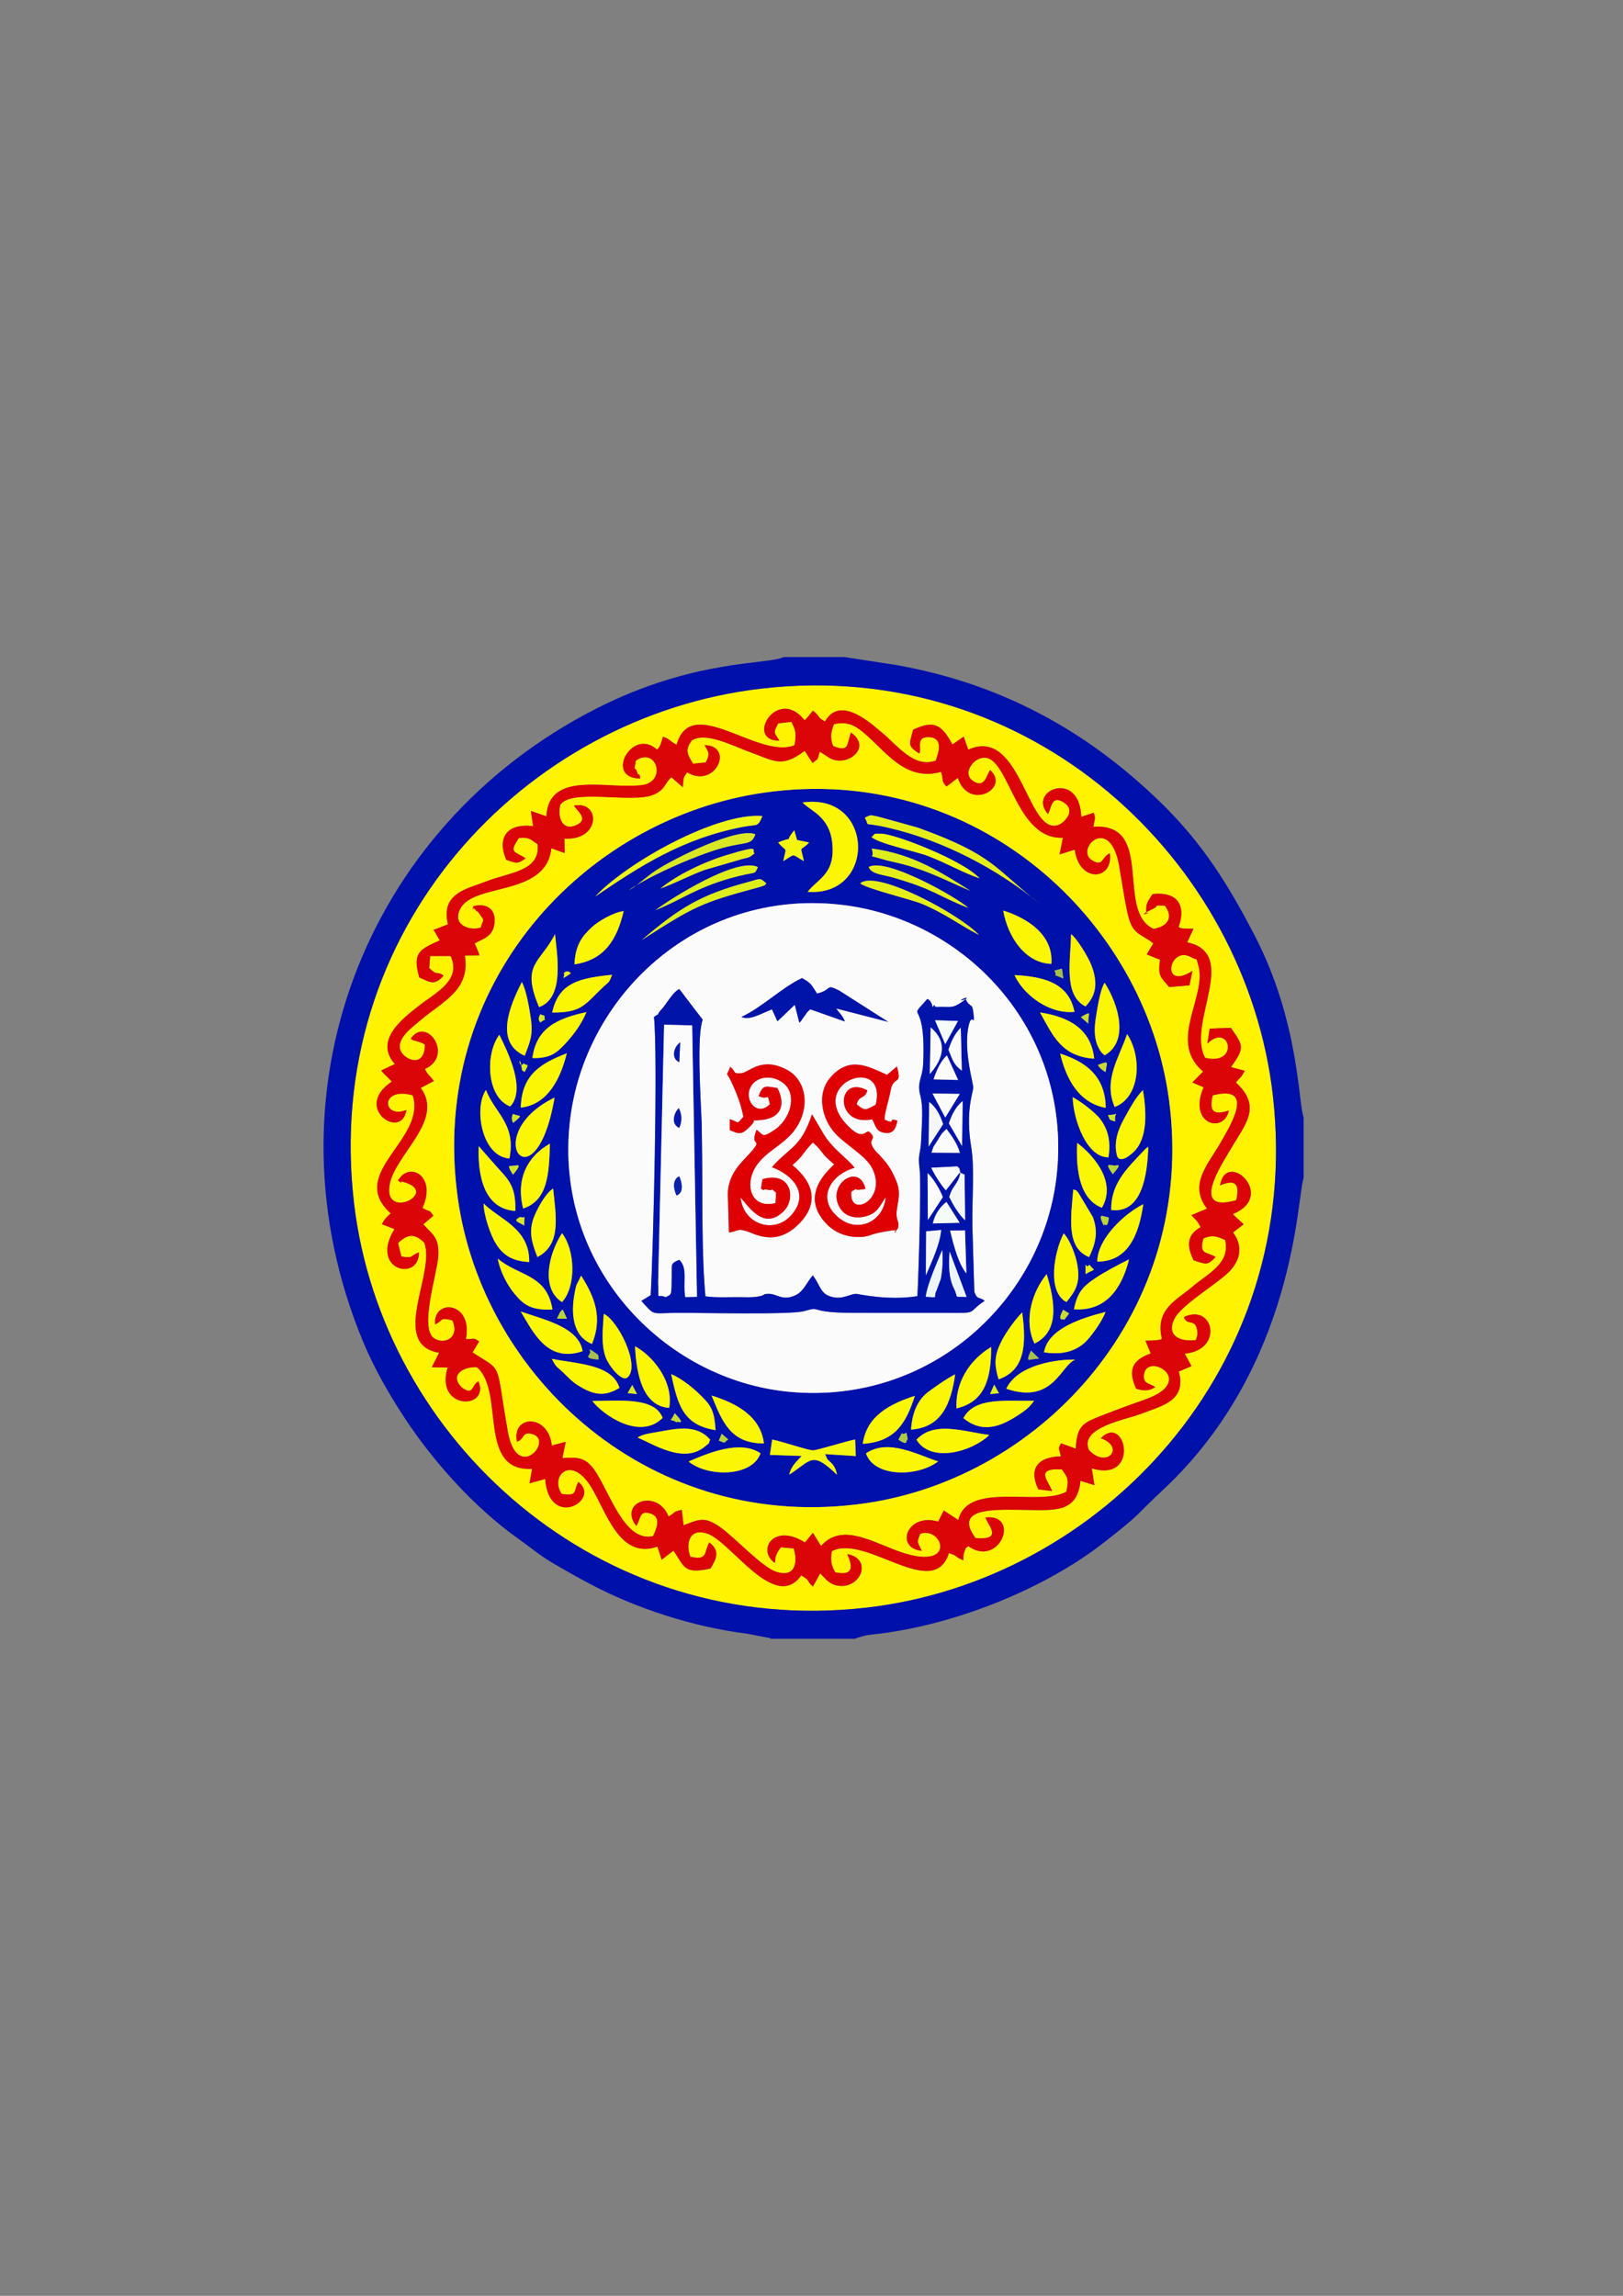 <?xml version="1.0" encoding="UTF-8"?>
<!DOCTYPE svg PUBLIC "-//W3C//DTD SVG 1.1//EN" "http://www.w3.org/Graphics/SVG/1.1/DTD/svg11.dtd">
<!-- Creator: CorelDRAW X5 -->
<svg xmlns="http://www.w3.org/2000/svg" xml:space="preserve" width="210mm" height="297mm" style="shape-rendering:geometricPrecision; text-rendering:geometricPrecision; image-rendering:optimizeQuality; fill-rule:evenodd; clip-rule:evenodd"
viewBox="0 0 210 297"
 xmlns:xlink="http://www.w3.org/1999/xlink">
 <rect x="0" y="0" width="210" height="297" fill="#808080" stroke="none"/>
 <defs>
  <style type="text/css">
   <![CDATA[
    .fil0 {fill:#0010AA}
    .fil4 {fill:#0014AA}
    .fil18 {fill:#0417AA}
    .fil17 {fill:#0A22AC}
    .fil19 {fill:#A4BF4C}
    .fil20 {fill:#ADCC45}
    .fil21 {fill:#B9D439}
    .fil23 {fill:#C8DB31}
    .fil22 {fill:#CEE328}
    .fil11 {fill:#D9E825}
    .fil3 {fill:#DB0406}
    .fil13 {fill:#DDEE1C}
    .fil5 {fill:#DF0004}
    .fil10 {fill:#E6EE1A}
    .fil15 {fill:#ECF5F7}
    .fil8 {fill:#ECF617}
    .fil12 {fill:#EEF80F}
    .fil14 {fill:#F4F7F6}
    .fil9 {fill:#F5F60D}
    .fil16 {fill:#F5FCF7}
    .fil7 {fill:#FBF304}
    .fil6 {fill:#FBF704}
    .fil1 {fill:#FBFBFB}
    .fil2 {fill:#FFF300}
   ]]>
  </style>
 </defs>
 <g id="Layer_x0020_1">
  <g id="_427826024">
   <path id="_484102808" class="fil0" d="M112.05 188.011c2.89,-1.953 6.685,0.203 9.336,1.044 -2.637,2.031 -8.301,2.082 -9.336,-1.044zm-12.139 -1.781c1.309,0.242 4.53,1.375 5.273,1.392 0.534,0.012 4.236,-1.171 5.46,-1.4l0.088 2.144 -3.971 -0.252c0.051,0.21 0.14,0.237 0.176,0.397 0.134,0.595 1.05,0.602 1.367,2.275 -3.268,-3.088 -3.232,-1.945 -6.181,-0.011 0.221,-1.133 1.026,-1.765 1.611,-2.421l-4.116 -0.134 0.292 -1.989zm-10.813 2.839c2.552,-1.102 6.692,-2.842 9.309,-1.058 -1.143,3.15 -6.946,3.038 -9.309,1.058zm27.145 -2.822c0.835,-1.531 0.04,-0.382 1.044,-0.894l0.167 0.825c-0.338,0.263 0.092,0.92 -1.212,0.069zm-23.232 0.114l0.368 -0.879 0.859 0.734c-0.669,0.383 -0.169,0.592 -1.226,0.145zm25.567 -0.114c2.338,-2.444 5.917,-1.083 9.429,-0.606 -2.179,2.123 -7.533,3.709 -9.429,0.606zm-26.683 0c-0.46,0.837 0.325,0.021 -0.667,0.869 -2.767,2.363 -6.838,-0.393 -8.726,-1.14 0.633,-0.426 1.438,-0.529 2.294,-0.677 2.56,-0.442 5.219,-1.177 7.099,0.948zm-4.591 -3.425c1.614,1.719 0.332,0.942 0.233,1.171 -1.046,-0.647 -0.899,0.27 -0.233,-1.171zm37.352 0.635c1.468,-2.774 5.499,-2.171 9.156,-2.247 -0.056,0.079 -0.146,0.098 -0.177,0.229l-0.359 0.43c-0.049,0.051 -0.131,0.137 -0.186,0.19 -0.697,0.672 -2.354,1.689 -3.226,2.058 -2.252,0.952 -3.847,0.46 -5.208,-0.66zm-13.021 3.327c0.499,-3.621 3.484,-5.146 6.743,-6.214 -1.164,3.594 -2.588,5.942 -6.743,6.214zm-34.995 -5.545c1.669,-0.015 3.993,-0.134 5.591,0.08 1.634,0.218 2.984,0.749 3.51,2.107 -2.94,2.941 -7.692,-0.346 -9.101,-2.187zm15.431 -0.706c3.295,1.038 6.338,2.693 6.773,6.197 -4.339,0.025 -5.404,-2.857 -6.773,-6.197zm36.569 -1.41l0.622 1.121 -1.16 0.1 0.538 -1.221zm-46.834 0.041l0.622 1.19 -1.22 -0.136 0.598 -1.054zm36.076 5.779c0.142,-2.106 0.785,-3.584 1.867,-4.583 0.509,-0.47 2.992,-2.19 3.84,-2.564 -0.556,3.924 -1.823,6.864 -5.706,7.147zm-31.04 -7.181c1.3,0.548 2.733,1.687 3.711,2.644 1.414,1.385 1.871,1.975 2.034,4.611 -4.182,-0.698 -4.863,-3.163 -5.745,-7.255zm36.917 4.439c-0.171,-4.06 2.403,-6.723 4.485,-7.941 0.014,4.26 -0.897,7.087 -4.485,7.941zm-41.597 -8.034c2.153,1.114 5.032,4.448 4.426,7.965 -3.817,-0.23 -4.274,-5.393 -4.426,-7.965zm48.046 5.493c1.414,-3.117 6.614,-3.846 8.927,-3.765 -1.88,0.667 -2.807,5.835 -8.927,3.765zm-58.806 -3.872c3.533,0.685 7.812,0.736 8.751,3.756 -2.01,1.237 -3.478,0.85 -5.351,-0.317 -0.814,-0.507 -1.18,-0.96 -1.89,-1.637 -0.998,-0.951 -0.898,-0.643 -1.51,-1.802zm61.997 0.086c-0.052,-0.052 -0.797,0.518 0.002,-1.154l1.052 1.028 -1.054 0.126zm-4.187 2.567c-0.643,-2.09 -0.505,-3.259 0.454,-5.1 0.586,-1.124 1.825,-2.796 2.591,-3.567 0.613,4.392 0.24,7.523 -3.046,8.667zm-52.911 -3.365c0.361,-0.111 -0.633,-1.035 0.811,-0.003 0.465,0.333 0.271,0.289 0.356,0.804 -2.156,-0.12 -1.062,-0.602 -1.167,-0.8zm1.821 -5.113c1.829,0.845 4.734,6.63 3.114,8.195 -0.777,0.751 -2.483,-1.549 -2.842,-2.507 -0.655,-1.746 -0.376,-3.786 -0.271,-5.687zm55.73 3.851c-1.45,-3.058 -0.26,-6.758 1.577,-8.988 1.109,3.665 1.657,7.42 -1.577,8.988zm-58.66 -8.786c1.788,2.795 2.794,5.474 1.405,8.832 -2.511,-0.991 -2.721,-3.961 -2.263,-6.469 0.065,-0.355 0.148,-0.816 0.244,-1.12l0.614 -1.242zm59.896 9.915c0.508,-3.075 4.859,-4.431 7.954,-5.225 -0.444,1.28 -2.038,3.419 -2.74,4.024 -1.331,1.145 -3.024,1.542 -5.214,1.201zm2.631 -4.214c-0.116,-0.145 -1.032,0.317 -0.156,-1.292 0.269,0.17 0.508,0.307 0.776,0.482l-0.62 0.81zm-64.906 -1.324l0.547 1.2 -1.294 -0.029c0.399,-0.734 0.267,-0.776 0.747,-1.171zm-5.434 0.262c3.244,1.122 7.478,2.038 8.012,5.13 -4.561,1.558 -6.382,-2.438 -8.012,-5.13zm5.343 -1.22c-2.797,-1.775 -1.732,-6.265 0,-8.91 1.663,2.126 1.895,6.802 0,8.91zm64.911 -8.892c0.768,0.788 1.558,2.776 1.777,4.14 0.371,2.307 -0.223,3.287 -1.425,4.744 -2.514,-1.319 -1.622,-6.422 -0.353,-8.884zm2.833 5.273c-0.021,-2.255 -0.092,-0.509 0.497,-1.211 0.781,0.98 0.82,0.394 -0.497,1.211zm-1.504 4.547c0.445,-2.286 1.254,-3.014 2.796,-4.053 1.064,-0.717 3.161,-1.843 4.327,-2.398 -0.892,3.582 -2.873,6.756 -7.123,6.451zm-74.551 -6.555c2.663,2.301 6.328,1.963 7.073,6.589 -2.749,0.115 -3.693,-0.576 -4.923,-2.053 -0.927,-1.113 -1.898,-2.957 -2.149,-4.536zm5.118 -0.201c-0.57,-1.553 -1.21,-3.083 -0.469,-5.092 0.392,-1.063 1.544,-3.195 2.512,-3.768 0.386,3.73 1.049,7.271 -2.042,8.86zm69.341 -8.743c0.611,0.204 0.211,-0.044 0.684,0.468l1.848 3.096c0.766,2.002 0.275,3.653 -0.49,5.179 -3.013,-1.206 -2.326,-5.128 -2.042,-8.743zm-71.56 3.56c0.917,0.267 0.443,-0.551 0.53,1.113 -0.597,-0.421 -1.662,-0.569 -0.53,-1.113zm75.517 1.129c-0.927,-1.802 0.057,-1.144 0.098,-1.197l0.55 0.135c-0.186,1.717 -0.577,0.54 -0.648,1.062zm-0.847 4.641c0.006,-2.912 3.439,-6.163 5.948,-7.422 -0.554,3.929 -1.983,7.451 -5.948,7.422zm-79.405 -7.519c2.061,2.09 5.961,3.186 5.902,7.571 -2.139,-0.105 -3.341,-0.832 -4.294,-2.341 -0.726,-1.15 -1.599,-3.72 -1.609,-5.231zm81.409 -4.965c0.194,0.305 1.61,-0.639 0,1.171 -1.29,-1.739 -0.13,-1.003 0,-1.171zm-4.618 -2.876c1.643,1.203 5.303,4.821 3.207,8.398 -2.792,-1.106 -3.362,-4.585 -3.207,-8.398zm-71.677 8.493c-0.991,-3.978 0.673,-6.825 3.469,-8.387 -0.125,3.995 -0.286,7.339 -3.469,8.387zm-1.315 -4.372c-1.063,-1.661 -0.132,-0.927 -0.002,-1.194 0.129,0.202 1.573,-0.642 0.002,1.194zm70.388 -0.292c-1.617,16.43 -16.301,30.092 -34.604,28.381 -16.389,-1.533 -30.569,-16.472 -28.405,-35.094 1.876,-16.141 16.369,-29.885 34.808,-27.945 16.219,1.706 30.021,16.163 28.201,34.659zm7.019 4.855c-0.051,-3.274 1.835,-5.201 4.168,-7.62 0.41,-0.426 0.158,-0.211 0.626,-0.536 -0.105,3.563 -0.806,8.669 -4.794,8.157zm-81.837 -8.253c1.115,1.271 1.914,2.211 3.009,3.403 1.265,1.377 1.795,2.48 1.722,4.973 -3.958,-0.238 -4.892,-4.407 -4.731,-8.375zm82.609 1.308c-0.512,-1.816 0.137,-3.491 0.915,-4.895 0.734,-1.324 1.472,-2.734 2.417,-3.67 0.397,2.434 0.747,6.194 -1.242,8.039 -1.747,1.62 -2.082,0.53 -2.091,0.526zm-78.635 0.281c-3.556,-0.228 -4.654,-6.468 -3.04,-8.871 1.168,3.082 3.913,4.356 3.04,8.871zm78.384 -4.779c-0.842,-0.298 -0.607,-0.054 -0.944,-0.84 1.904,-0.057 0.708,-0.661 0.944,0.84zm-77.929 0.186c-0.215,-0.606 -0.164,-0.735 -0.002,-1.179 0.733,0.402 1.583,-0.069 0.002,1.179zm5.383 -3.287c-2.488,14.544 -9.95,4.831 0,0zm70.63 2.817c0.981,1.315 1.363,2.852 1.043,4.911 -2.785,0.06 -4.543,-4.786 -4.631,-7.776 1.062,0.561 2.923,1.974 3.589,2.865zm1.842 -1.602c-1.491,-3.484 0.543,-6.279 1.607,-9.43 1.977,2.97 1.699,8.203 -1.607,9.43zm-78.209 -0.063c-3.096,-1.19 -3.255,-6.811 -1.411,-9.275 1.108,2.248 3.491,7.052 1.411,9.275zm1.764 -5.587c0.321,0.462 0.834,-0.253 0.092,1.141 -0.544,-0.498 -0.244,0.089 -0.392,-0.707 -0.329,-1.779 -0.423,0.43 0.3,-0.434zm74.266 0.222c1.597,-0.638 1.138,-0.315 1.003,0.922 -0.519,-0.35 -0.265,-0.141 -0.718,-0.538 -0.055,-0.049 -0.221,-0.285 -0.285,-0.384zm1.023 5.543c-3.364,-0.626 -5.06,-3.505 -5.898,-7.018 3.374,1.077 5.848,2.961 5.898,7.018zm-75.684 -0.032c0.1,-4.324 2.686,-5.753 5.95,-7.026 -0.818,3.354 -2.521,6.665 -5.95,7.026zm75.537 -6.763c-0.359,-0.345 -0.418,-0.293 -0.787,-1.002 -0.591,-1.134 -0.548,-2.531 -0.366,-3.718 0.216,-1.41 0.567,-3.727 1.153,-4.668 1.887,2.94 3.142,7.624 0,9.387zm-75.031 0.06c-3.948,-1.746 -1.906,-6.534 -0.364,-9.545 0.584,1.163 0.925,3.2 1.147,4.667 0.352,2.328 -0.19,3.245 -0.784,4.878zm71.954 -5.017c1.591,-0.866 0.898,-0.52 0.974,0.87l-0.974 -0.87zm-69.948 -0.349l0.559 0.193c-0.082,0.908 0.458,0.14 -0.559,0.859 -0.284,-0.422 -0.231,-0.581 0.001,-1.052zm71.679 5.742c-4.303,-0.296 -5.351,-3.042 -7.013,-5.977 3.769,0.557 6.623,2.165 7.013,5.977zm-72.691 -0.082c0.507,-3.885 3.217,-5.134 6.99,-5.941 -0.586,1.443 -1.594,2.856 -2.635,3.976 -1.159,1.246 -1.971,2.029 -4.354,1.966zm0.864 -6.594c-2.401,-5.619 0.182,-5.69 2.058,-9.439 0.267,2.709 1.276,8.257 -2.058,9.439zm70.702 -0.085c-2.884,-1.445 -1.922,-5.963 -1.868,-9.341 0.719,0.456 2.244,3.019 2.607,3.954 0.872,2.249 0.695,3.901 -0.739,5.387zm-1.426 0.697c-3.137,0.34 -6.518,-2.06 -7.764,-4.75 4.09,0.195 7.043,1.171 7.764,4.75zm-67.58 0.097c0.825,-3.892 3.602,-4.471 7.755,-4.884 -0.508,1.237 -0.21,0.653 -1.533,1.942 -2.125,2.07 -2.575,2.95 -6.222,2.942zm66.136 -4.407c-1.876,-0.823 -0.582,0.066 -1.15,-1.021l0.974 -0.257 0.175 1.278zm-64.668 -0.663c0.093,-0.053 0.199,-0.187 0.248,-0.203 0.453,-0.144 0.503,0.033 0.7,0.203 -1.67,1.149 -0.562,0.235 -0.948,0zm56.889 -8.123c3.124,0.961 6.531,3.155 6.232,6.892 -3.409,-0.082 -5.654,-3.548 -6.232,-6.892zm-55.477 6.957c0.112,-2.505 0.994,-3.652 2.275,-4.83 0.789,-0.726 2.749,-1.899 4.091,-2.056 -0.865,3.715 -2.495,6.32 -6.366,6.887zm36.98 -10.476c2.015,-1.836 12.798,3.945 15.367,6.673 -2.359,-1.195 -4.293,-2.71 -7.261,-3.979 -1.496,-0.64 -7.242,-1.977 -8.106,-2.695zm-28.261 7.325c4.796,-4.101 7.584,-5.869 13.851,-7.527 1.588,-0.42 1.35,-0.582 2.262,0.201 -0.246,0.187 0.217,0.179 -1.219,0.567 -7.163,1.934 -8.106,2.39 -14.894,6.758zm32.477 -8.091c-1.275,-0.369 -2.809,-0.425 -3.117,-1.351 2.258,-1.3 11.632,4.065 12.88,5.292 -4.096,-1.612 -4.285,-2.355 -9.762,-3.941zm-30.713 4.229c2.034,-1.526 10.506,-6.891 13.25,-5.58 -0.484,1.138 -0.109,0.476 -3.474,1.427 -4.644,1.312 -6.321,2.767 -9.776,4.153zm40.745 -2.508c-2.029,-0.819 -3.932,-1.826 -6.3,-2.678 -2.648,-0.953 -3.768,-0.998 -5.216,-1.45 -2.042,-0.638 -0.762,0.176 -1.246,-1.334 5.472,0.71 9.198,3.243 12.763,5.463zm-40.104 -0.29c2.179,-1.786 5.651,-3.446 8.641,-4.349 4.638,-1.401 3.028,-0.569 3.549,-0.197 -0.741,0.58 -0.672,0.49 -1.61,0.725l-4.908 1.431c-2.112,0.786 -3.871,1.763 -5.671,2.389zm19.246 -5.957c-1.241,1.318 -1.175,0.151 -0.679,2.411 -1.724,-0.939 -0.957,-1.03 -2.674,-0.002 0.433,-2.061 0.512,-1.019 -0.665,-2.409 2.489,-1.009 0.519,0.354 2.098,-1.586l0.354 1.265 1.567 0.321zm15.358 1.741c-1.573,-0.597 -6.378,-1.588 -7.294,-2.447 0.599,-0.446 0.048,-0.437 1.209,-0.435 1.776,0.004 10.65,3.439 12.78,5.78 -2.105,-0.702 -4.339,-2.004 -6.695,-2.898zm-38.686 4.426c0.844,-0.387 2.287,-1.75 3.461,-2.526 2.366,-1.561 10.581,-5.661 12.905,-4.7 -0.511,1.464 -1.203,0.937 -4.207,1.753 -1.446,0.393 -3.018,0.987 -4.451,1.567 -2.604,1.053 -6.045,2.71 -7.709,3.906zm30.536 -9.342c0.07,-0.047 0.162,-0.126 0.208,-0.144 0.66,-0.252 0.363,-0.26 1.557,-0.012l5.08 1.409c10.083,3.628 9.981,5.388 15.888,9.924 -5.479,-4.493 -12.46,-8.258 -19.81,-9.934 -3.604,-0.822 -2.123,0.066 -2.923,-1.242zm-34.902 10.171c4.279,-4.547 15.851,-10.906 21.639,-10.414 -0.605,1.503 -0.576,1.027 -2.515,1.399 -7.724,1.48 -13.186,4.978 -19.124,9.016zm27.496 -0.616c1.399,-1.754 3.618,-2.307 3.181,-6.365 -0.366,-3.398 -2.817,-4.089 -3.838,-5.184 9.321,-1.337 9.596,12.233 0.657,11.549zm-5.595 -12.832c-23.262,3.31 -43.466,24.699 -39.689,52.338 3.195,23.372 25.106,43.625 52.803,39.591 22.993,-3.349 42.88,-24.944 39.236,-52.203 -3.116,-23.306 -25.049,-43.611 -52.35,-39.726z"/>
   <path id="_484102184" class="fil1" d="M111.758 153.833c-1.995,0.343 -0.086,-0.503 -1.597,0.311 -0.4,3.501 4.592,1.198 2.784,-2.828 -0.797,-1.774 -3.341,-3.043 -4.857,-4.671 -1.706,-1.832 -2.571,-5.187 -0.52,-7.398 2.441,-2.632 4.763,-1.285 7.205,-0.194l1.279 -1.088c0.73,2.633 -0.457,1.042 -0.832,3.171 -0.226,1.282 -0.847,3.038 -0.751,3.716 1.649,0.757 0.224,-0.35 1.637,0.119 -0.165,0.96 -0.515,1.76 -1.633,1.583 -1.19,-0.189 -1.113,-0.869 -1.621,-1.759 -4.891,1.048 -4.67,-5.871 -0.634,-3.741 -0.281,1.188 -1.092,0.582 -1.369,1.8 1.138,0.983 1.21,0.706 2.464,0.055 1.541,-6.52 -8.745,-2.98 -3.906,2.415 2.371,2.644 2.589,0.659 3.105,1.131 1.18,1.079 -0.572,0.787 0.739,2.406 0.316,0.39 0.116,0.098 0.528,0.546 0.808,0.878 1.35,1.53 1.899,2.706 0.687,1.471 0.776,2.149 0.444,3.857 -0.415,2.142 0.402,1.843 0.035,2.993 -1.136,1.049 0.548,0.038 -0.659,0.203 -3.103,0.425 -2.749,0.768 -4.017,0.849 -1.883,0.12 -3.42,-0.597 -4.34,-1.488 -4.053,-3.927 0.309,-7.319 0.794,-7.916 -1.79,-1.413 -1.516,-1.78 -2.76,-2.81 -1.353,1.364 -1.128,1.637 -2.649,2.927 2.592,2.1 3.689,4.889 0.664,7.781 -2.94,2.81 -5.686,1.013 -6.67,0.734 -1.266,-0.359 -0.992,0.066 -2.202,0.195l-0.12 -4.251c-0.301,-3.394 1.988,-4.929 3.186,-6.406 1.283,-1.581 -0.415,-0.318 0.507,-2.627 0.972,0.739 0.721,1.033 2.183,0.114 2.236,-1.405 3.196,-4.76 1.194,-6.217 -1.651,-1.201 -3.788,-0.669 -4.303,0.934 -0.497,1.546 1.054,3.442 2.646,1.87 -0.403,-1.743 -0.067,-0.402 -1.452,-1.058 0.55,-1.43 0.732,-1.326 2.426,-1.036 0.982,1.862 0.702,3.742 -1.822,4.091 -2.463,0.341 -0.14,-0.549 -2.048,1.194 -0.917,0.837 -1.244,0.564 -2.292,0.16l-0.007 -1.425c1.359,0.417 0.775,0.802 1.766,-0.307 -0.333,-1.701 -0.859,-3.058 -1.67,-4.753 -0.556,-1.162 -0.562,-0.317 -0.029,-1.698 0.772,0.553 0.219,0.919 1.419,0.819 1.032,-0.086 2.604,-2.23 5.955,-0.425 2.239,1.206 2.992,4.301 1.401,7.098 -1.342,2.361 -3.714,3.08 -5.213,5.037 -1.849,2.413 -1.032,5.929 2.294,5.086l0.075 -1.347c-1.077,-0.87 0.017,-0.158 -1.112,-0.38 -1.088,-0.214 0.154,0.402 -0.839,-0.122l0.184 -1.232c3.738,-1.104 4.382,2.522 2.741,4.141 -2.634,2.599 -4.638,-0.811 -5.57,-1.768 0.382,3.474 4.302,4.739 6.494,2.344 2.57,-2.807 0.249,-5.291 -2.428,-6.276 2.159,-2.536 3.738,-2.455 5.177,-6.843l1.261 2.14c1.3,2.373 3.244,3.43 4.246,4.779 -3.105,0.882 -5.024,3.999 -2.065,6.452 2.493,2.067 5.809,0.535 6.099,-2.647 -0.757,1.08 -1.035,2.022 -2.466,2.436 -1.438,0.415 -2.785,0.076 -3.461,-1.051 -1.819,-3.033 2.497,-5.933 3.3,-2.472 -0.067,0.033 -0.18,0.035 -0.221,0.042zm-27.143 -22.267c1.411,-0.966 -0.023,0.096 0.912,-0.904 0.712,-0.762 1.517,-2.327 2.364,-2.709l3.034 3.966c-0.801,2.03 -0.257,10.295 -0.135,13.421l0.055 4.206c0.063,5.661 -0.071,12.629 0.429,18.157 1.426,0.194 2.931,0.095 4.385,0.104 0.79,0.005 1.621,0.058 2.397,-0.072 1.23,-0.205 0.389,-0.354 1.478,-0.351 1.043,0.003 1.754,1.004 3.488,0.131 1.005,-0.506 1.452,-1.775 2.154,-2.524 0.844,1.117 0.976,2.209 2.022,2.638 1.672,0.685 2.668,-0.25 3.608,-0.247 0.189,0.001 4.141,0.915 7.895,0.296 0.123,-1.884 0.527,-14.537 0.298,-16.336 -0.293,-2.304 0.138,-1.728 0.211,-4.23 0.051,-1.761 0.294,-3.787 -0.135,-5.412 -0.463,-1.754 0.29,-2.196 0.375,-4.068 0.416,-9.112 -2.282,-5.157 0.543,-8.412 0.902,0.514 0.499,1.56 0.855,0.809 0.033,-0.07 0.13,0.162 0.203,0.236 2.118,-0.055 2.109,0.221 3.345,-0.601 2.067,-1.376 -1.37,0.178 0.536,-0.408 0.625,1.215 0.843,0.422 1,1.67 0.295,2.354 -0.22,-0.38 -0.663,2.078 -0.56,3.113 0.685,7.205 0.659,7.694 -0.036,0.694 -1.034,3.091 -0.257,7.748 0.444,2.662 0.085,6.756 0.145,10.27l0.251 8.396c0.377,1.096 0.705,0.628 1.34,1.173 -2.405,1.569 -0.619,1.597 -4.942,1.553l-11.997 -0.005c-6.114,0.017 -3.933,-0.934 -6.429,-0.221 -1.772,0.506 -13.856,0.195 -16.505,0.226 -3.382,0.039 -2.765,0.416 -4.553,-1.547l1.212 -0.741c0.336,-5.869 0.95,-31.223 0.421,-35.983zm11.308 -0.006c2.614,-1.188 5.231,-3.798 7.843,-5.029 1.198,0.65 1.211,0.853 1.95,2.003 2.049,-0.493 1.024,-1.311 2.85,-0.399l6.369 4.062 -6.748 -1.739c0.53,0.734 0.754,0.814 1.14,1.69l-4.502 -1.585c-0.569,0.527 -0.371,0.429 -0.774,0.941 -0.415,0.526 -0.17,0.32 -0.62,0.808l-0.595 -2.331 -2.244 2.141 -0.706 -1.553c-1.652,0.664 -2.863,1.446 -3.962,0.99zm40.838 20.115c1.82,-18.495 -11.982,-32.952 -28.201,-34.659 -18.439,-1.94 -32.932,11.805 -34.808,27.945 -2.164,18.622 12.017,33.561 28.405,35.094 18.303,1.712 32.987,-11.95 34.604,-28.381z"/>
   <path id="_484102232" class="fil2" d="M81.2 101.653c0.631,-0.006 1.781,-0.005 2.355,-0.188 2.663,-0.852 1.198,-4.814 -1.286,-3.059 -0.293,1.754 -0.155,0.489 0.176,1.509 0.291,0.895 0.16,-0.49 0.401,0.792 -4.679,0.026 -1.088,-6.677 2.18,-3.726 0.469,-0.494 0.514,-0.861 0.747,-1.677 0.796,0.237 0.906,0.577 1.77,1.047 1.868,-6.74 10.573,1.944 15.249,0.063 0.261,-1.346 0.219,-1.889 -0.393,-3.036l-1.704 0.202c-0.607,1.218 -0.619,1.094 0.159,2.233 -4.537,0.089 -0.325,-7.166 3.264,-2.626l0.366 -0.386c0.045,-0.052 0.131,-0.155 0.176,-0.208 0.188,-0.22 0.282,-0.377 0.516,-0.661 1.098,0.862 0.466,0.83 1.573,1.399 1.963,-3.449 5.931,0.255 7.359,1.435 2.053,1.698 4.109,4.613 6.95,3.647 0.353,-0.91 1.058,-2.911 -0.761,-3.046 -1.922,-0.143 -0.967,1.54 -1.362,2.115 -1.519,-1.006 -1.307,-1.106 -0.786,-3.084 2.709,-1.286 3.698,-0.66 5.087,1.918l1.454 -1.028 0.595 1.697c7.022,-3.181 7.655,11.985 11.982,9.585 0.727,-0.484 1.809,-1.782 0.463,-2.697 -1.693,-1.151 -1.666,0.629 -2.129,1.431 -2.748,-3.02 4.087,-5.854 4.303,0.37l1.609 -0.533c0.292,0.779 0.119,0.82 -0.05,1.82 8.063,-0.572 2.812,11.011 7.811,13.206 1.989,-0.36 2.523,-1.618 1.438,-3.005 -1.742,-0.065 -0.644,-0.025 -1.395,0.342 -2.829,1.38 0.015,0.397 -0.987,0.606 -0.126,-1.313 0.241,-1.55 0.806,-2.447 3.113,-0.351 4.407,1.363 3.363,4.263 0.23,0.11 0.094,0.127 0.705,0.21 0.094,0.013 1.081,0.001 1.212,0.025l-0.801 1.75c6.866,1.448 -0.124,10.513 2.322,14.94 4.509,1.069 3.203,-4.69 0.283,-1.835l0.3 -1.948 2.735 -0.103c1.688,2.368 1.779,2.593 0.028,5.085l1.772 0.478c-0.564,1.06 -0.616,0.842 -1.144,1.507 3.454,3.207 1.196,5.379 -0.778,8.8 -0.955,1.655 -5.365,8.2 0.826,6.433 0.443,-2.022 -0.018,-2.806 -2.095,-1.917 0.758,-4.733 7.444,1.334 1.643,3.722l1.411 1.307 -1.377 1.058c1.312,1.753 0.944,3.523 -0.378,4.951 -1.506,1.627 -6.315,4.369 -7.218,6.252 -1.129,2.355 1.042,2.967 2.793,2.714 0.111,-0.434 0.264,-0.641 0.174,-1.217 -0.263,-1.681 -1.32,-0.52 -1.729,-1.757 3.88,-1.827 5.178,4.299 0.101,4.734l0.886 1.61c-0.07,0.052 -0.187,0.087 -0.237,0.109l-1.402 0.596c1.032,3.883 -2.286,4.448 -5.108,5.548 -1.644,0.641 -7.902,1.714 -6.504,4.636 2.335,2.446 4.706,-0.423 1.515,-1.555 3.245,-3.3 5.11,5.784 -1.166,3.902l0.339 2.174 -1.797 -0.568c-0.448,4.334 -3.539,3.785 -7.824,3.753 -3.473,-0.026 -8.63,-0.25 -5.763,3.659 3.696,0.307 1.548,-1.678 1.298,-2.668 4.604,-0.482 1.791,6.571 -2.237,3.709 -0.434,0.401 -0.243,-0.017 -0.549,0.898 -0.097,0.289 -0.072,0.623 -0.097,0.941 -1.283,-0.568 -0.528,-0.498 -1.853,-0.943 -1.997,6.299 -10.717,-2.508 -15.145,-0.252 -0.229,1.247 -0.059,1.895 0.438,2.744 2.376,0.49 2.285,-0.727 1.549,-2.364 3.332,0.624 1.747,4.522 -1.148,4.093 -1.177,-0.174 -1.497,-0.744 -2.353,-1.591l-0.946 1.703c-0.889,-0.8 -0.331,-0.801 -1.517,-1.435 -3.379,4.796 -9.067,-4.343 -12.111,-5.401 -2.416,-0.84 -2.858,1.387 -2.222,2.978 2.288,0.503 1.72,-0.524 2.441,-1.851 1.426,1.062 0.949,2.134 0.142,3.378 -3.47,0.77 -3.337,-0.249 -4.774,-2.315l-1.525 1.172 -0.546 -1.691c-4.931,1.7 -6.582,-4.473 -8.583,-7.721 -2.63,-4.267 -5.367,-1.362 -3.806,0.898 2.161,0.329 1.474,-0.362 2.159,-1.552 2.998,2.361 -3.804,6.24 -4.294,-0.377l-2.03 0.559 0.333 -1.866c-7.175,0.378 -3.453,-10.063 -7.153,-13.161 -1.811,-0.066 -3.535,1.039 -1.946,2.627 1.602,1.18 1.248,-0.423 2.17,-0.782 1.495,3.696 -5.681,3.728 -3.997,-1.794l-2.05 -0.037 0.948 -1.875c-6.503,-1.082 -0.378,-10.42 -1.931,-14.248 -1.295,-1.3 -2.257,-1.038 -3.383,0.064l0.434 1.73c1.612,0.285 1.11,-0.108 2.267,-0.536 0.06,3.863 -6.448,2.329 -3.166,-3.01l-1.619 -0.622c0.314,-0.731 0.759,-1.043 1.135,-1.411 -5.758,-5.184 4.681,-9.56 2.847,-15.267 -4.296,-1.203 -3.943,3.141 -0.824,1.891 -0.573,4.007 -6.991,-0.277 -1.885,-3.667 -0.628,-0.728 -0.771,-0.687 -1.375,-1.442l1.773 -0.835c-2.787,-3.101 1.197,-6.014 2.986,-7.436 2.347,-1.865 5.657,-3.334 4.234,-6.533l-2.65 0 -0.129 1.539c1.19,1.163 0.821,0.285 1.871,0.99 -1.127,1.297 -1.711,0.911 -3.157,0.229 -0.967,-3.312 0.179,-3.63 2.65,-4.792l-0.79 -1.365c0.08,-0.044 0.203,-0.063 0.261,-0.083l1.592 -0.623c-0.943,-4.05 2.327,-4.53 5.229,-5.648 2.756,-1.061 6.742,-1.238 6.376,-4.702 -0.991,-0.671 -1.058,-0.935 -2.416,-0.819 -1.363,1.974 -0.556,1.702 0.861,2.632 -1.118,0.81 -1.192,0.614 -2.505,0.197 -1.192,-2.717 -0.054,-4.774 3.48,-4.36l-0.296 -1.963 2.012 0.691c0.222,-5.337 6.517,-3.907 10.499,-3.949zm17.282 -12.568c-30.633,3.56 -56.876,31.161 -52.666,66.643 3.616,30.481 31.598,56.222 66.299,52.245 30.337,-3.477 56.548,-31.06 52.59,-66.172 -3.437,-30.491 -31.243,-56.781 -66.224,-52.716z"/>
   <path id="_484102760" class="fil2" d="M98.905 102.536c27.301,-3.885 49.234,16.42 52.35,39.726 3.645,27.259 -16.243,48.854 -39.236,52.203 -27.697,4.034 -49.608,-16.219 -52.803,-39.591 -3.778,-27.639 16.426,-49.028 39.689,-52.338zm38.629 5.845c-6.774,0.278 -7.019,-12.546 -11.209,-10.037 -0.831,0.558 -1.579,1.902 -0.434,2.681 1.516,1.032 1.76,-0.753 2.216,-1.408 2.641,2.355 -2.756,5.355 -4.176,1.015l-1.469 1.118c-0.764,-0.813 -0.315,-0.809 -0.706,-1.887 -4.701,1.28 -7.173,-2.755 -10.079,-5.137 -1.05,-0.861 -2.083,-1.456 -3.777,-1.031 -0.342,0.92 -0.556,1.622 -0.104,2.811 2.244,0.95 1.741,-0.486 2.318,-1.738 2.607,1.817 -0.114,4.197 -2.265,3.502 -0.617,-0.199 -0.566,-0.281 -0.985,-0.531l-0.795 -0.494c-0.369,1.107 -0.004,0.739 -0.943,1.454l-1.01 -1.572c-3.015,2.288 -3.925,1.295 -7.292,0.083 -1.956,-0.704 -5.504,-2.583 -7.306,-1.431 -0.888,1.22 -0.631,1.739 0.157,3.02l1.636 -0.169c0.55,-1.039 0.461,-1.229 -0.158,-2.24 3.946,0.085 1.376,5.715 -2.236,3.524 -0.621,0.806 -0.423,0.692 -0.579,1.923l-1.463 -1.289c-0.966,0.85 -0.766,1.609 -2.341,2.264 -2.778,1.154 -10.601,-0.856 -12.047,1.31 -0.373,1.603 0.261,3.312 1.889,2.695 2.062,-0.782 0.18,-1.978 -0.105,-2.608 3.494,-0.64 3.437,4.567 -1.239,4.27l0.03 1.875 -1.727 -0.621c-0.646,6.237 -9.833,4.448 -11.713,7.715 -1.239,2.154 1.041,3.012 2.577,2.553 0.363,-1.233 0.545,-0.735 -0.145,-1.757 -0.442,-0.654 -0.118,-0.08 -0.488,-0.5 -0.753,-0.857 -0.157,0.544 -0.364,-0.501 1.757,-0.492 3.047,0.396 2.769,2.281 -0.254,1.721 -1.508,1.902 -2.558,2.518 0.242,0.574 0.401,0.829 0.63,1.545l-1.897 0.022c0.766,4.516 -3,6 -5.725,8.36 -0.981,0.85 -3.209,2.366 -2.594,3.938 0.464,1.187 3.131,2.36 3.15,-0.768 -0.716,-0.489 -1.272,-0.371 -1.835,-0.751 1.996,-3.037 5.684,2.162 1.834,3.9 0.48,0.92 0.384,0.539 1.163,1.548l-1.705 0.902c3.096,4.153 -3.24,8.544 -4.003,12.43 -0.946,4.814 6.487,1.156 1.919,-0.224 -1.093,-0.33 0.278,0.478 -0.854,-0.211 1.39,-2.537 5.071,-0.676 3.171,3.528 1.171,0.693 0.684,0.033 1.41,1.006l-1.307 1.111c1.144,1.316 2.081,1.617 1.941,4.121 -0.125,2.224 -2.516,9.388 -0.509,10.652 1.304,0.821 3.328,-0.067 2.328,-2.348 -1.784,-0.405 -0.999,-0.052 -2.236,0.522 -0.275,-3.368 4.946,-2.996 3.989,1.919 1.218,-0.021 0.934,-0.234 1.71,0.289l-0.85 1.425c4.02,2.609 2.92,0.896 4.557,10.201 1.166,6.629 5.786,1.365 3.378,0.433 -1.576,-0.61 -1.144,0.634 -2.196,0.902 -0.677,-3.493 4.073,-3.626 4.52,0.506l1.794 -0.483 -0.424 2.114c2.015,-0.157 3.009,-0.068 4.14,1.531 1.93,2.728 3.865,9.416 7.589,8.555 0.364,-0.796 1.148,-2.401 -0.264,-2.896 -1.576,-0.552 -1.302,0.703 -1.915,1.589 -2.372,-3.119 2.725,-4.887 4.182,-1.237 1.127,-0.63 0.368,-0.518 1.704,-0.859l0.242 2.004c2.025,-0.776 2.67,-1.183 4.718,0.231 1.88,1.298 5.428,5.211 7.288,5.791 2.524,0.788 2.764,-1.306 2.241,-3.029l-1.651 -0.145c-0.988,1.242 -0.687,1.859 -0.721,1.746 -0.015,-0.051 -0.045,0.185 -0.089,0.268 -2.32,-1.655 -0.141,-5.215 3.911,-2.641l1.034 -1.245 1.052 1.698c2.558,-2.893 6.199,-0.76 9.685,0.563 8.009,3.041 6.21,-3.136 3.169,-2.151 -0.529,1.162 -0.347,1.094 0.188,2.219 -3.495,-0.331 -2.003,-4.953 2.128,-3.787l0.706 -1.433 1.888 1.228c1.212,-5.078 10.467,-1.707 13.973,-3.654 0.354,-1.563 0.201,-1.82 -0.573,-2.882 -3.724,-0.261 -1.564,1.693 -1.276,2.794l-1.768 -0.227c-1.248,-2.532 -0.226,-4.176 2.911,-4.271 -0.221,-1.064 -0.41,-0.918 0.018,-1.681l1.91 0.695c0.126,-3.036 1.028,-3.372 3.397,-4.297 1.841,-0.719 3.528,-1.354 5.431,-2.008 7.143,-2.457 0.314,-6.294 -0.003,-3.263 -0.129,1.232 0.678,1.063 1.467,1.598 -0.83,0.549 -1.482,0.51 -2.482,0.212 -1.035,-2.285 -0.63,-3.693 1.891,-4.553l-0.684 -1.653c0.368,-0.018 1.035,-0.021 1.359,-0.06 0.81,-0.097 0.426,-0.036 0.768,-0.19 -0.927,-3.888 1.988,-5.024 3.886,-6.691 1.909,-1.676 5.06,-2.999 4.285,-6.111 -1.031,-0.42 -1.587,-0.683 -2.796,-0.194 -0.621,2.2 0.447,1.688 1.57,2.413 -1.09,1.192 -1.292,0.897 -2.824,0.44 -0.934,-1.814 -0.915,-3.315 0.888,-4.29 -0.493,-1.01 -0.537,-0.772 -1.176,-1.569l2.006 -0.835c-2.46,-3.192 0.22,-5.791 1.823,-8.655 1.101,-1.969 4.584,-7.452 -1.088,-6.001 -0.486,2.083 0.087,2.607 2.082,1.968 -0.543,2.971 -5.332,1.912 -3.267,-3.014l-1.45 -0.621 1.396 -1.411c-0.058,-0.064 -0.154,-0.136 -0.194,-0.173 -4.272,-3.865 0.637,-9.47 -0.397,-13.441 -0.36,-1.385 -0.149,-0.689 -0.971,-1.189 -2.861,-1.579 -4.008,4.452 0.175,1.787l-0.377 1.863 -2.629 0.22c-1.118,-1.327 -1.484,-1.394 -1.185,-3.532l-1.72 -0.691 0.848 -1.426c-1.724,-1.386 -2.709,-1.008 -3.354,-4.003 -0.414,-1.923 -0.717,-4.059 -1.052,-5.983 -1.204,-6.908 -5.845,-2.103 -3.482,-0.74 1.456,0.84 1.109,-0.371 2.266,-0.937 0.484,3.543 -3.958,3.896 -4.541,-0.461l-1.963 0.616 0.438 -2.153z"/>
   <path id="_428817400" class="fil0" d="M98.483 89.085c34.981,-4.065 62.787,22.224 66.224,52.716 3.958,35.113 -22.253,62.695 -52.59,66.172 -34.701,3.977 -62.683,-21.764 -66.299,-52.245 -4.209,-35.482 22.033,-63.083 52.666,-66.643zm1.232 122.915l10.912 0c0.096,-0.05 0.223,-0.091 0.303,-0.117 1.43,-0.468 1.617,-0.375 3.086,-0.566 9.908,-1.284 21.166,-5.793 28.813,-11.762 5.076,-3.963 3.707,-3.129 7.652,-6.814 17.295,-16.152 17.319,-38.135 18.195,-40.329l0 -7.865c-0.695,-1.708 -0.531,-12.358 -6.35,-23.554 -3.477,-6.689 -6.786,-11.997 -12.307,-17.336 -9.56,-9.245 -20.619,-15.268 -34.176,-17.647l-6.603 -1.01 -7.819 0c-2.054,1.002 -11.578,0.231 -24.192,6.63 -30.217,15.328 -43.481,50.083 -30.259,81.915 1.467,3.531 3.403,6.869 5.343,9.828 3.741,5.706 9.116,11.691 14.693,15.647 1.573,1.116 2.873,2.228 4.551,3.209 1.754,1.025 3.043,1.752 4.75,2.659 6.026,3.204 13.434,5.594 20.375,6.459l2.737 0.53c0.056,-0.089 0.202,0.073 0.296,0.123z"/>
   <path id="_428818168" class="fil3" d="M107.797 96.506c-0.452,-1.189 -0.238,-1.891 0.104,-2.811 1.694,-0.425 2.727,0.17 3.777,1.031 2.905,2.381 5.377,6.417 10.079,5.137 0.391,1.077 -0.059,1.073 0.706,1.887l1.469 -1.118c1.42,4.34 6.816,1.34 4.176,-1.015 -0.456,0.655 -0.7,2.44 -2.216,1.408 -1.145,-0.779 -0.396,-2.122 0.434,-2.681 4.19,-2.509 4.435,10.316 11.209,10.037l-0.438 2.153 1.963 -0.616c0.583,4.357 5.024,4.003 4.541,0.461 -1.157,0.566 -0.81,1.777 -2.266,0.937 -2.363,-1.363 2.278,-6.168 3.482,0.74 0.335,1.924 0.638,4.06 1.052,5.983 0.645,2.995 1.63,2.617 3.354,4.003l-0.848 1.426 1.72 0.691c-0.299,2.138 0.067,2.204 1.185,3.532l2.629 -0.22 0.377 -1.863c-4.183,2.665 -3.036,-3.366 -0.175,-1.787 0.822,0.499 0.611,-0.196 0.971,1.189 1.033,3.972 -3.875,9.576 0.397,13.441 0.04,0.036 0.136,0.109 0.194,0.173l-1.396 1.411 1.45 0.621c-2.065,4.926 2.724,5.985 3.267,3.014 -1.995,0.639 -2.568,0.115 -2.082,-1.968 5.672,-1.45 2.189,4.032 1.088,6.001 -1.602,2.864 -4.283,5.463 -1.823,8.655l-2.006 0.835c0.639,0.797 0.683,0.559 1.176,1.569 -1.803,0.975 -1.822,2.476 -0.888,4.29 1.532,0.457 1.735,0.752 2.824,-0.44 -1.123,-0.726 -2.191,-0.212 -1.57,-2.413 1.209,-0.489 1.765,-0.226 2.796,0.194 0.775,3.112 -2.376,4.434 -4.285,6.111 -1.899,1.668 -4.814,2.804 -3.886,6.691 -0.342,0.154 0.042,0.093 -0.768,0.19 -0.324,0.039 -0.991,0.042 -1.359,0.06l0.684 1.653c-2.521,0.86 -2.926,2.267 -1.891,4.553 1,0.298 1.652,0.337 2.482,-0.212 -0.789,-0.535 -1.595,-0.366 -1.467,-1.598 0.317,-3.032 7.145,0.805 0.003,3.263 -1.903,0.655 -3.591,1.29 -5.431,2.008 -2.369,0.925 -3.27,1.261 -3.397,4.297l-1.91 -0.695c-0.428,0.763 -0.239,0.617 -0.018,1.681 -3.137,0.095 -4.16,1.74 -2.911,4.271l1.768 0.227c-0.288,-1.101 -2.449,-3.056 1.276,-2.794 0.774,1.062 0.927,1.319 0.573,2.882 -3.506,1.947 -12.761,-1.424 -13.973,3.654l-1.888 -1.228 -0.706 1.433c-4.131,-1.166 -5.624,3.456 -2.128,3.787 -0.535,-1.126 -0.717,-1.057 -0.188,-2.219 3.042,-0.984 4.84,5.192 -3.169,2.151 -3.486,-1.323 -7.126,-3.456 -9.685,-0.563l-1.052 -1.698 -1.034 1.245c-4.052,-2.574 -6.231,0.986 -3.911,2.641 0.044,-0.083 0.074,-0.319 0.089,-0.268 0.034,0.113 -0.267,-0.504 0.721,-1.746l1.651 0.145c0.523,1.723 0.283,3.817 -2.241,3.029 -1.86,-0.581 -5.409,-4.493 -7.288,-5.791 -2.047,-1.414 -2.693,-1.007 -4.718,-0.231l-0.242 -2.004c-1.336,0.34 -0.577,0.228 -1.704,0.859 -1.456,-3.65 -6.553,-1.882 -4.182,1.237 0.613,-0.886 0.34,-2.14 1.915,-1.589 1.411,0.494 0.627,2.1 0.264,2.896 -3.724,0.861 -5.659,-5.827 -7.589,-8.555 -1.131,-1.599 -2.125,-1.688 -4.14,-1.531l0.424 -2.114 -1.794 0.483c-0.446,-4.133 -5.197,-3.999 -4.52,-0.506 1.052,-0.268 0.62,-1.512 2.196,-0.902 2.408,0.932 -2.212,6.196 -3.378,-0.433 -1.637,-9.306 -0.537,-7.592 -4.557,-10.201l0.85 -1.425c-0.776,-0.523 -0.493,-0.31 -1.71,-0.289 0.957,-4.914 -4.264,-5.286 -3.989,-1.919 1.237,-0.574 0.452,-0.927 2.236,-0.522 1,2.28 -1.024,3.169 -2.328,2.348 -2.007,-1.264 0.384,-8.428 0.509,-10.652 0.141,-2.503 -0.797,-2.805 -1.941,-4.121l1.307 -1.111c-0.726,-0.973 -0.239,-0.313 -1.41,-1.006 1.899,-4.204 -1.781,-6.065 -3.171,-3.528 1.132,0.689 -0.239,-0.119 0.854,0.211 4.567,1.38 -2.865,5.038 -1.919,0.224 0.763,-3.885 7.099,-8.277 4.003,-12.43l1.705 -0.902c-0.779,-1.009 -0.683,-0.628 -1.163,-1.548 3.85,-1.739 0.162,-6.937 -1.834,-3.9 0.563,0.38 1.119,0.263 1.835,0.751 -0.018,3.128 -2.685,1.954 -3.15,0.768 -0.615,-1.572 1.613,-3.088 2.594,-3.938 2.724,-2.36 6.491,-3.844 5.725,-8.36l1.897 -0.022c-0.228,-0.717 -0.388,-0.971 -0.63,-1.545 1.05,-0.616 2.305,-0.798 2.558,-2.518 0.278,-1.886 -1.012,-2.773 -2.769,-2.281 0.207,1.045 -0.389,-0.356 0.364,0.501 0.369,0.421 0.046,-0.154 0.488,0.5 0.69,1.022 0.508,0.524 0.145,1.757 -1.536,0.459 -3.816,-0.399 -2.577,-2.553 1.88,-3.267 11.067,-1.478 11.713,-7.715l1.727 0.621 -0.03 -1.875c4.676,0.298 4.733,-4.909 1.239,-4.27 0.285,0.631 2.167,1.826 0.105,2.608 -1.628,0.617 -2.262,-1.091 -1.889,-2.695 1.446,-2.166 9.269,-0.155 12.047,-1.31 1.575,-0.654 1.375,-1.414 2.341,-2.264l1.463 1.289c0.157,-1.231 -0.041,-1.117 0.579,-1.923 3.612,2.191 6.182,-3.439 2.236,-3.524 0.618,1.011 0.708,1.2 0.158,2.24l-1.636 0.169c-0.789,-1.281 -1.046,-1.799 -0.157,-3.02 1.802,-1.151 5.35,0.727 7.306,1.431 3.367,1.212 4.277,2.204 7.292,-0.083l1.01 1.572c0.939,-0.715 0.574,-0.348 0.943,-1.454l0.795 0.494c0.419,0.25 0.369,0.332 0.985,0.531 2.151,0.695 4.873,-1.685 2.265,-3.502 -0.577,1.252 -0.074,2.688 -2.318,1.738zm-6.943 -0.694c-0.779,-1.139 -0.766,-1.014 -0.159,-2.233l1.704 -0.202c0.611,1.147 0.653,1.69 0.393,3.036 -4.676,1.881 -13.381,-6.803 -15.249,-0.063 -0.864,-0.47 -0.974,-0.81 -1.77,-1.047 -0.233,0.816 -0.279,1.183 -0.747,1.677 -3.268,-2.951 -6.859,3.753 -2.18,3.726 -0.241,-1.282 -0.11,0.104 -0.401,-0.792 -0.331,-1.02 -0.47,0.244 -0.176,-1.509 2.485,-1.755 3.95,2.208 1.286,3.059 -0.574,0.184 -1.724,0.182 -2.355,0.188 -3.982,0.042 -10.277,-1.389 -10.499,3.949l-2.012 -0.691 0.296 1.963c-3.534,-0.415 -4.673,1.643 -3.48,4.36 1.313,0.417 1.387,0.613 2.505,-0.197 -1.418,-0.93 -2.225,-0.659 -0.861,-2.632 1.358,-0.117 1.425,0.148 2.416,0.819 0.367,3.463 -3.62,3.64 -6.376,4.702 -2.902,1.117 -6.172,1.598 -5.229,5.648l-1.592 0.623c-0.059,0.02 -0.181,0.039 -0.261,0.083l0.79 1.365c-2.47,1.161 -3.616,1.48 -2.65,4.792 1.446,0.682 2.03,1.068 3.157,-0.229 -1.05,-0.705 -0.681,0.173 -1.871,-0.99l0.129 -1.539 2.65 -0c1.423,3.199 -1.887,4.669 -4.234,6.533 -1.789,1.421 -5.772,4.335 -2.986,7.436l-1.773 0.835c0.603,0.754 0.747,0.714 1.375,1.442 -5.106,3.39 1.312,7.674 1.885,3.667 -3.119,1.25 -3.473,-3.094 0.824,-1.891 1.834,5.707 -8.606,10.083 -2.847,15.267 -0.376,0.368 -0.82,0.68 -1.135,1.411l1.619 0.622c-3.282,5.34 3.226,6.874 3.166,3.01 -1.157,0.427 -0.655,0.821 -2.267,0.536l-0.434 -1.73c1.126,-1.102 2.088,-1.364 3.383,-0.064 1.553,3.828 -4.572,13.166 1.931,14.248l-0.948 1.875 2.05 0.037c-1.685,5.522 5.491,5.491 3.997,1.794 -0.922,0.36 -0.569,1.962 -2.17,0.782 -1.589,-1.588 0.135,-2.693 1.946,-2.627 3.7,3.099 -0.023,13.539 7.153,13.161l-0.333 1.866 2.03 -0.559c0.491,6.617 7.293,2.738 4.294,0.377 -0.685,1.19 0.003,1.881 -2.159,1.552 -1.561,-2.26 1.175,-5.165 3.806,-0.898 2.002,3.247 3.652,9.421 8.583,7.721l0.546 1.691 1.525 -1.172c1.437,2.065 1.304,3.084 4.774,2.315 0.807,-1.244 1.284,-2.315 -0.142,-3.378 -0.721,1.327 -0.153,2.354 -2.441,1.851 -0.636,-1.591 -0.194,-3.818 2.222,-2.978 3.043,1.058 8.732,10.197 12.111,5.401 1.186,0.634 0.628,0.635 1.517,1.435l0.946 -1.703c0.856,0.848 1.176,1.417 2.353,1.591 2.894,0.429 4.48,-3.469 1.148,-4.093 0.736,1.637 0.827,2.854 -1.549,2.364 -0.497,-0.849 -0.667,-1.496 -0.438,-2.744 4.429,-2.256 13.148,6.551 15.145,0.252 1.325,0.446 0.57,0.375 1.853,0.943 0.026,-0.319 0.001,-0.652 0.097,-0.941 0.306,-0.915 0.115,-0.498 0.549,-0.898 4.029,2.862 6.841,-4.191 2.237,-3.709 0.25,0.99 2.399,2.975 -1.298,2.668 -2.867,-3.909 2.29,-3.685 5.763,-3.659 4.285,0.032 7.376,0.581 7.824,-3.753l1.797 0.568 -0.339 -2.174c6.276,1.882 4.411,-7.202 1.166,-3.902 3.192,1.132 0.82,4.002 -1.515,1.555 -1.399,-2.922 4.86,-3.995 6.504,-4.636 2.822,-1.1 6.14,-1.666 5.108,-5.548l1.402 -0.596c0.05,-0.022 0.167,-0.057 0.237,-0.109l-0.886 -1.61c5.077,-0.435 3.779,-6.561 -0.101,-4.734 0.41,1.238 1.467,0.076 1.729,1.757 0.09,0.576 -0.063,0.783 -0.174,1.217 -1.751,0.253 -3.922,-0.359 -2.793,-2.714 0.903,-1.883 5.712,-4.625 7.218,-6.252 1.321,-1.428 1.69,-3.198 0.378,-4.951l1.377 -1.058 -1.411 -1.307c5.801,-2.389 -0.885,-8.455 -1.643,-3.722 2.076,-0.888 2.537,-0.105 2.095,1.917 -6.191,1.767 -1.781,-4.778 -0.826,-6.433 1.974,-3.421 4.232,-5.593 0.778,-8.8 0.528,-0.666 0.579,-0.447 1.144,-1.507l-1.772 -0.478c1.751,-2.492 1.66,-2.717 -0.028,-5.085l-2.735 0.103 -0.3 1.948c2.92,-2.855 4.226,2.903 -0.283,1.835 -2.446,-4.427 4.544,-13.492 -2.322,-14.94l0.801 -1.75c-0.131,-0.025 -1.118,-0.013 -1.212,-0.025 -0.611,-0.083 -0.475,-0.101 -0.705,-0.21 1.044,-2.9 -0.251,-4.614 -3.363,-4.263 -0.565,0.897 -0.932,1.134 -0.806,2.447 1.002,-0.209 -1.843,0.774 0.987,-0.606 0.751,-0.366 -0.347,-0.406 1.395,-0.342 1.085,1.387 0.551,2.645 -1.438,3.005 -4.999,-2.195 0.252,-13.778 -7.811,-13.206 0.169,-1 0.342,-1.042 0.05,-1.82l-1.609 0.533c-0.215,-6.224 -7.051,-3.39 -4.303,-0.37 0.463,-0.802 0.436,-2.583 2.129,-1.431 1.346,0.915 0.264,2.214 -0.463,2.697 -4.327,2.4 -4.959,-12.766 -11.982,-9.585l-0.595 -1.697 -1.454 1.028c-1.389,-2.578 -2.378,-3.204 -5.087,-1.918 -0.521,1.978 -0.733,2.078 0.786,3.084 0.395,-0.575 -0.56,-2.258 1.362,-2.115 1.819,0.135 1.114,2.136 0.761,3.046 -2.841,0.967 -4.897,-1.949 -6.95,-3.647 -1.427,-1.181 -5.396,-4.885 -7.359,-1.435 -1.107,-0.569 -0.475,-0.537 -1.573,-1.399 -0.235,0.284 -0.329,0.441 -0.516,0.661 -0.045,0.053 -0.13,0.155 -0.176,0.208l-0.366 0.386c-3.588,-4.54 -7.801,2.715 -3.264,2.626z"/>
   <path id="_428821096" class="fil4" d="M122.876 161.918l2.189 5.855c-1.825,-0.068 -0.94,0.273 -1.653,-1.141 -0.64,-1.27 -0.696,-3.105 -0.536,-4.714zm-3.093 5.835c0.245,-1.789 1.506,-4.464 2.129,-6.047 0.113,1.272 0.022,2.665 -0.186,3.738l-0.554 1.5c-0.523,1.024 0.458,0.909 -1.388,0.809zm-33.657 0.047c-1.225,-0.547 -0.858,0.768 -0.965,-1.971l0.768 -33.265 3.632 0.089 0.619 35.109 -1.513 0.034c-0.313,-2.025 0.376,-3.762 -0.776,-4.836 -1.161,0.489 -0.972,0.53 -0.99,2.103 -0.031,2.682 0.011,2.306 -0.773,2.737zm36.808 -8.604l1.927 -0.029 0.18 5.576c-1.079,-1.342 -1.691,-3.828 -2.107,-5.547zm-3.136 5.789l0.039 -5.689 1.935 -0.175c-0.144,1.843 -1.25,4.157 -1.974,5.864zm2.664 -9.493l1.71 2.694 -3.474 0.086c0.227,-1.059 0.866,-2.109 1.764,-2.78zm1.798 -3.777l0.546 0.229 0.07 5.921c-0.881,-0.834 -1.553,-2.014 -2.047,-3.016 0.461,-1.629 1.174,-1.603 1.432,-3.135zm-4.202 6.101l-0.038 -6.056c0.747,0.673 1.622,2.161 1.973,3.106l-1.935 2.95zm4.202 -6.101c-0.069,0.048 -0.184,0.03 -0.21,0.14l-1.657 2.127c-0.592,-0.601 -1.587,-2.213 -1.897,-2.919l3.378 -0.169c0.412,0.454 0.171,0.013 0.387,0.821zm-1.798 -5.668c0.799,1.08 1.389,1.894 1.734,3.091l-3.667 -0.022c0.369,-1.104 0.11,-0.485 0.715,-1.47 0.141,-0.23 0.441,-0.731 0.545,-0.875 0.043,-0.059 0.102,-0.15 0.145,-0.204l0.527 -0.52zm0.315 -0.722c0.427,-1.245 0.9,-2.133 1.779,-2.885l-0.078 5.809 -1.701 -2.924zm-2.619 3.01l0.068 -5.777c0.935,0.707 1.444,1.789 1.801,2.864 -0.597,0.978 -1.385,2.085 -1.869,2.913zm2.15 -3.766l-1.65 -3.103 3.525 0.051 -1.875 3.053zm-1.513 -4.94c0.353,-1.073 0.92,-2.387 1.728,-3.091l1.447 3.175 -3.175 -0.084zm1.928 -3.829c0.378,-1.125 0.828,-2.103 1.591,-2.841l0.133 5.549c-1.005,-0.801 -1.096,-1.127 -1.725,-2.708zm-2.303 -2.885c2.169,1.823 1.701,3.981 -0.112,6.025l0.112 -6.025zm0.563 -0.927l2.97 0.092 -1.649 2.997 -1.322 -3.089zm-36.368 -0.421c0.53,4.76 -0.085,30.114 -0.421,35.983l-1.212 0.741c1.788,1.964 1.171,1.587 4.553,1.547 2.648,-0.031 14.733,0.28 16.505,-0.226 2.496,-0.713 0.315,0.237 6.429,0.221l11.997 0.005c4.323,0.044 2.537,0.016 4.942,-1.553 -0.635,-0.544 -0.963,-0.077 -1.34,-1.173l-0.251 -8.396c-0.06,-3.514 0.299,-7.609 -0.145,-10.27 -0.777,-4.656 0.221,-7.054 0.257,-7.748 0.025,-0.489 -1.22,-4.581 -0.659,-7.694 0.442,-2.457 0.958,0.276 0.663,-2.078 -0.157,-1.248 -0.375,-0.455 -1,-1.67 -1.905,0.586 1.532,-0.969 -0.536,0.408 -1.236,0.822 -1.227,0.547 -3.345,0.601 -0.073,-0.074 -0.17,-0.306 -0.203,-0.236 -0.355,0.75 0.048,-0.295 -0.855,-0.809 -2.825,3.255 -0.127,-0.7 -0.543,8.412 -0.086,1.872 -0.838,2.314 -0.375,4.068 0.429,1.625 0.187,3.651 0.135,5.412 -0.073,2.503 -0.504,1.926 -0.211,4.23 0.229,1.799 -0.175,14.453 -0.298,16.336 -3.754,0.619 -7.707,-0.296 -7.895,-0.296 -0.941,-0.003 -1.936,0.932 -3.608,0.247 -1.046,-0.429 -1.178,-1.521 -2.022,-2.638 -0.702,0.748 -1.149,2.018 -2.154,2.524 -1.734,0.873 -2.445,-0.128 -3.488,-0.131 -1.089,-0.003 -0.248,0.146 -1.478,0.351 -0.776,0.13 -1.607,0.077 -2.397,0.072 -1.454,-0.009 -2.959,0.09 -4.385,-0.104 -0.5,-5.527 -0.366,-12.495 -0.429,-18.157l-0.055 -4.206c-0.122,-3.126 -0.666,-11.391 0.135,-13.421l-3.034 -3.966c-0.847,0.383 -1.651,1.948 -2.364,2.709 -0.935,1 0.499,-0.061 -0.912,0.904z"/>
   <path id="_428821720" class="fil5" d="M96.184 144.473c-0.991,1.109 -0.407,0.724 -1.766,0.307l0.007 1.425c1.049,0.404 1.376,0.677 2.292,-0.16 1.909,-1.743 -0.414,-0.853 2.048,-1.194 2.523,-0.349 2.804,-2.229 1.822,-4.091 -1.694,-0.29 -1.877,-0.394 -2.426,1.036 1.385,0.656 1.049,-0.685 1.452,1.058 -1.592,1.573 -3.143,-0.324 -2.646,-1.87 0.515,-1.603 2.652,-2.135 4.303,-0.934 2.003,1.457 1.042,4.811 -1.194,6.217 -1.462,0.919 -1.211,0.624 -2.183,-0.114 -0.922,2.308 0.775,1.046 -0.507,2.627 -1.198,1.476 -3.488,3.011 -3.186,6.406l0.12 4.251c1.21,-0.129 0.936,-0.554 2.202,-0.195 0.984,0.279 3.73,2.076 6.67,-0.734 3.025,-2.891 1.928,-5.68 -0.664,-7.781 1.521,-1.29 1.296,-1.562 2.649,-2.927 1.243,1.03 0.97,1.397 2.76,2.81 -0.485,0.597 -4.846,3.989 -0.794,7.916 0.92,0.891 2.458,1.609 4.34,1.488 1.268,-0.081 0.914,-0.424 4.017,-0.849 1.207,-0.165 -0.477,0.846 0.659,-0.203 0.367,-1.149 -0.451,-0.851 -0.035,-2.993 0.331,-1.709 0.243,-2.386 -0.444,-3.857 -0.549,-1.176 -1.091,-1.829 -1.899,-2.706 -0.413,-0.448 -0.213,-0.156 -0.528,-0.546 -1.311,-1.619 0.441,-1.327 -0.739,-2.406 -0.516,-0.472 -0.734,1.512 -3.105,-1.131 -4.838,-5.394 5.448,-8.935 3.906,-2.415 -1.254,0.651 -1.326,0.928 -2.464,-0.055 0.277,-1.219 1.088,-0.612 1.369,-1.8 -4.036,-2.13 -4.257,4.789 0.634,3.741 0.509,0.891 0.431,1.57 1.621,1.759 1.117,0.178 1.468,-0.623 1.633,-1.583 -1.414,-0.47 0.012,0.638 -1.637,-0.119 -0.096,-0.678 0.525,-2.435 0.751,-3.716 0.375,-2.13 1.562,-0.538 0.832,-3.171l-1.279 1.088c-2.442,-1.091 -4.764,-2.438 -7.205,0.194 -2.051,2.211 -1.186,5.565 0.52,7.398 1.516,1.628 4.06,2.897 4.857,4.671 1.808,4.027 -3.184,6.329 -2.784,2.828 1.511,-0.814 -0.398,0.032 1.597,-0.311 0.041,-0.007 0.153,-0.009 0.221,-0.042 -0.803,-3.461 -5.118,-0.561 -3.3,2.472 0.676,1.127 2.023,1.467 3.461,1.051 1.431,-0.414 1.709,-1.356 2.466,-2.436 -0.29,3.183 -3.606,4.715 -6.099,2.647 -2.958,-2.454 -1.04,-5.571 2.065,-6.452 -1.002,-1.349 -2.946,-2.406 -4.246,-4.779l-1.261 -2.14c-1.439,4.388 -3.018,4.307 -5.177,6.843 2.677,0.985 4.998,3.469 2.428,6.276 -2.192,2.394 -6.113,1.13 -6.494,-2.344 0.932,0.957 2.936,4.367 5.57,1.768 1.641,-1.619 0.997,-5.245 -2.741,-4.141l-0.184 1.232c0.993,0.524 -0.25,-0.092 0.839,0.122 1.129,0.222 0.035,-0.49 1.112,0.38l-0.075 1.347c-3.326,0.843 -4.143,-2.673 -2.294,-5.086 1.499,-1.956 3.871,-2.676 5.213,-5.037 1.59,-2.798 0.838,-5.893 -1.401,-7.098 -3.351,-1.805 -4.923,0.339 -5.955,0.425 -1.201,0.1 -0.648,-0.266 -1.419,-0.819 -0.534,1.381 -0.527,0.536 0.029,1.698 0.811,1.695 1.338,3.052 1.67,4.753z"/>
   <path id="_428824024" class="fil1" d="M87.89 152.171c0.379,0.884 0.621,2.121 -0.353,2.487 -0.396,-0.836 -0.574,-2.062 0.353,-2.487zm-0.059 -8.814c0.362,0.736 0.488,1.584 0.059,2.55 -1.155,-0.493 -0.647,-2.029 -0.059,-2.55zm0.059 -5.948c-1.11,-0.474 -0.7,-2.019 0.122,-2.557l-0.122 2.557zm-1.764 30.39c0.785,-0.431 0.743,-0.055 0.773,-2.737 0.018,-1.573 -0.17,-1.613 0.99,-2.103 1.152,1.075 0.463,2.811 0.776,4.836l1.513 -0.034 -0.619 -35.109 -3.632 -0.089 -0.768 33.265c0.107,2.739 -0.26,1.424 0.965,1.971z"/>
   <path id="_428823280" class="fil4" d="M95.923 131.56c1.099,0.457 2.31,-0.326 3.962,-0.99l0.706 1.553 2.244 -2.141 0.595 2.331c0.45,-0.489 0.205,-0.282 0.62,-0.808 0.403,-0.512 0.205,-0.414 0.774,-0.941l4.502 1.585c-0.386,-0.876 -0.61,-0.956 -1.14,-1.69l6.748 1.739 -6.369 -4.062c-1.826,-0.912 -0.801,-0.095 -2.85,0.399 -0.74,-1.151 -0.752,-1.353 -1.95,-2.003 -2.612,1.231 -5.229,3.841 -7.843,5.029z"/>
   <path id="_428820040" class="fil6" d="M104.499 115.368c8.939,0.685 8.665,-12.886 -0.657,-11.549 1.021,1.095 3.472,1.786 3.838,5.184 0.437,4.058 -1.783,4.611 -3.181,6.365z"/>
   <path id="_428818120" class="fil6" d="M74.327 124.756c3.871,-0.567 5.501,-3.172 6.366,-6.887 -1.343,0.157 -3.302,1.33 -4.091,2.056 -1.281,1.178 -2.163,2.326 -2.275,4.83z"/>
   <path id="_428819080" class="fil6" d="M136.036 124.691c0.299,-3.737 -3.108,-5.931 -6.232,-6.892 0.578,3.344 2.823,6.809 6.232,6.892z"/>
   <path id="_428824384" class="fil6" d="M66.018 143.141c2.08,-2.223 -0.303,-7.027 -1.411,-9.275 -1.843,2.464 -1.685,8.085 1.411,9.275z"/>
   <path id="_428823472" class="fil6" d="M142.924 136.524c3.142,-1.763 1.887,-6.447 0,-9.387 -0.586,0.941 -0.937,3.257 -1.153,4.668 -0.182,1.187 -0.225,2.584 0.366,3.718 0.369,0.709 0.428,0.656 0.787,1.002z"/>
   <path id="_428822392" class="fil6" d="M144.552 149.585c0.008,0.004 0.344,1.094 2.091,-0.526 1.99,-1.845 1.639,-5.605 1.242,-8.039 -0.945,0.936 -1.683,2.346 -2.417,3.67 -0.778,1.404 -1.427,3.08 -0.915,4.895z"/>
   <path id="_428821696" class="fil6" d="M76.64 181.238c1.409,1.841 6.162,5.127 9.101,2.187 -0.526,-1.358 -1.876,-1.888 -3.51,-2.107 -1.599,-0.214 -3.923,-0.095 -5.591,-0.08z"/>
   <path id="_428820784" class="fil7" d="M140.454 130.198c1.434,-1.486 1.611,-3.138 0.739,-5.387 -0.363,-0.935 -1.888,-3.498 -2.607,-3.954 -0.054,3.378 -1.016,7.896 1.868,9.341z"/>
   <path id="_428819752" class="fil6" d="M89.097 189.069c2.363,1.98 8.166,2.091 9.309,-1.058 -2.617,-1.784 -6.756,-0.043 -9.309,1.058z"/>
   <path id="_428819824" class="fil6" d="M71.4 175.789c0.612,1.159 0.513,0.851 1.51,1.802 0.71,0.677 1.076,1.13 1.89,1.637 1.873,1.166 3.341,1.554 5.351,0.317 -0.938,-3.02 -5.217,-3.071 -8.751,-3.756z"/>
   <path id="_428819176" class="fil6" d="M68.476 163.259c0.059,-4.386 -3.842,-5.481 -5.902,-7.571 0.01,1.511 0.882,4.081 1.609,5.231 0.953,1.509 2.155,2.236 4.294,2.341z"/>
   <path id="_428819632" class="fil6" d="M121.386 189.056c-2.651,-0.841 -6.446,-2.997 -9.336,-1.044 1.035,3.127 6.699,3.075 9.336,1.044z"/>
   <path id="_428820808" class="fil6" d="M118.578 186.247c1.897,3.103 7.25,1.517 9.429,-0.606 -3.513,-0.477 -7.091,-1.838 -9.429,0.606z"/>
   <path id="_428819680" class="fil6" d="M91.896 186.247c-1.879,-2.125 -4.539,-1.39 -7.099,-0.948 -0.856,0.148 -1.661,0.251 -2.294,0.677 1.888,0.747 5.959,3.503 8.726,1.14 0.992,-0.848 0.207,-0.032 0.667,-0.869z"/>
   <path id="_428819560" class="fil6" d="M124.656 183.457c1.361,1.12 2.956,1.612 5.208,0.66 0.872,-0.369 2.528,-1.385 3.226,-2.058 0.056,-0.054 0.137,-0.139 0.186,-0.19l0.359 -0.43c0.031,-0.131 0.121,-0.15 0.177,-0.229 -3.658,0.076 -7.689,-0.526 -9.156,2.247z"/>
   <path id="_428822848" class="fil6" d="M144.227 143.203c3.306,-1.227 3.584,-6.46 1.607,-9.43 -1.064,3.151 -3.098,5.946 -1.607,9.43z"/>
   <path id="_428822200" class="fil6" d="M67.892 136.583c0.593,-1.633 1.136,-2.55 0.784,-4.878 -0.222,-1.467 -0.564,-3.503 -1.147,-4.667 -1.542,3.011 -3.584,7.799 0.364,9.545z"/>
   <path id="_428820520" class="fil6" d="M69.752 130.283c3.334,-1.183 2.325,-6.73 2.058,-9.439 -1.876,3.749 -4.459,3.821 -2.058,9.439z"/>
   <path id="_428820256" class="fil6" d="M138.962 169.377c4.25,0.305 6.231,-2.869 7.123,-6.451 -1.166,0.556 -3.263,1.682 -4.327,2.398 -1.542,1.039 -2.351,1.767 -2.796,4.053z"/>
   <path id="_428820496" class="fil8" d="M77.003 115.985c5.939,-4.038 11.4,-7.535 19.124,-9.016 1.938,-0.371 1.91,0.104 2.515,-1.399 -5.788,-0.491 -17.36,5.867 -21.639,10.414z"/>
   <path id="_428820760" class="fil6" d="M67.378 169.668c1.63,2.692 3.451,6.688 8.012,5.13 -0.534,-3.092 -4.768,-4.008 -8.012,-5.13z"/>
   <path id="_428820856" class="fil6" d="M65.917 149.866c0.873,-4.515 -1.872,-5.789 -3.04,-8.871 -1.614,2.403 -0.516,8.643 3.04,8.871z"/>
   <path id="_428820976" class="fil6" d="M135.086 174.944c2.19,0.341 3.883,-0.056 5.214,-1.201 0.703,-0.605 2.296,-2.744 2.74,-4.024 -3.095,0.793 -7.446,2.149 -7.954,5.225z"/>
   <path id="_428821360" class="fil6" d="M71.756 141.988c-9.95,4.831 -2.488,14.544 0,0z"/>
   <path id="_428821456" class="fil9" d="M110.644 186.221c-1.224,0.23 -4.926,1.412 -5.46,1.4 -0.743,-0.016 -3.964,-1.149 -5.273,-1.392l-0.292 1.989 4.116 0.134c-0.586,0.655 -1.39,1.288 -1.611,2.421 2.95,-1.933 2.913,-3.077 6.181,0.011 -0.317,-1.673 -1.233,-1.68 -1.367,-2.275 -0.036,-0.16 -0.125,-0.188 -0.176,-0.397l3.971 0.252 -0.088 -2.144z"/>
   <path id="_428821672" class="fil6" d="M66.673 156.652c0.073,-2.493 -0.457,-3.595 -1.722,-4.973 -1.095,-1.192 -1.893,-2.131 -3.009,-3.403 -0.161,3.968 0.772,8.137 4.731,8.375z"/>
   <path id="_428821816" class="fil6" d="M143.78 156.53c3.988,0.513 4.689,-4.594 4.794,-8.157 -0.468,0.325 -0.215,0.11 -0.626,0.536 -2.333,2.42 -4.22,4.346 -4.168,7.62z"/>
   <path id="_428821912" class="fil6" d="M71.484 169.41c-0.744,-4.626 -4.41,-4.288 -7.073,-6.589 0.252,1.579 1.222,3.423 2.149,4.536 1.23,1.476 2.175,2.168 4.923,2.053z"/>
   <path id="_428822080" class="fil6" d="M141.979 163.206c3.965,0.029 5.394,-3.493 5.948,-7.422 -2.509,1.259 -5.942,4.51 -5.948,7.422z"/>
   <path id="_428822224" class="fil6" d="M117.881 184.942c3.883,-0.283 5.15,-3.223 5.706,-7.147 -0.848,0.374 -3.331,2.094 -3.84,2.564 -1.081,0.999 -1.725,2.477 -1.867,4.583z"/>
   <path id="_428822608" class="fil6" d="M130.206 179.661c6.12,2.07 7.047,-3.098 8.927,-3.765 -2.312,-0.082 -7.513,0.647 -8.927,3.765z"/>
   <path id="_428822752" class="fil6" d="M141.578 136.959c-0.389,-3.812 -3.243,-5.421 -7.013,-5.977 1.661,2.936 2.709,5.681 7.013,5.977z"/>
   <path id="_428823112" class="fil6" d="M67.386 143.286c3.429,-0.36 5.132,-3.671 5.95,-7.026 -3.264,1.272 -5.851,2.702 -5.95,7.026z"/>
   <path id="_428823400" class="fil6" d="M137.632 159.556c-1.269,2.463 -2.162,7.565 0.353,8.884 1.201,-1.457 1.796,-2.437 1.425,-4.744 -0.22,-1.364 -1.01,-3.353 -1.777,-4.14z"/>
   <path id="_428823496" class="fil6" d="M129.21 178.442c3.286,-1.144 3.659,-4.276 3.046,-8.667 -0.766,0.772 -2.005,2.443 -2.591,3.567 -0.96,1.841 -1.098,3.01 -0.454,5.1z"/>
   <path id="_428823688" class="fil6" d="M67.687 156.339c3.183,-1.048 3.345,-4.392 3.469,-8.387 -2.796,1.562 -4.46,4.409 -3.469,8.387z"/>
   <path id="_428823760" class="fil6" d="M86.841 177.762c0.882,4.093 1.563,6.557 5.745,7.255 -0.162,-2.636 -0.619,-3.226 -2.034,-4.611 -0.978,-0.958 -2.412,-2.096 -3.711,-2.644z"/>
   <path id="_428824432" class="fil6" d="M143.428 149.716c0.32,-2.059 -0.062,-3.596 -1.043,-4.911 -0.665,-0.892 -2.526,-2.304 -3.589,-2.865 0.089,2.99 1.846,7.837 4.631,7.776z"/>
   <path id="_428823952" class="fil6" d="M78.12 169.964c-0.105,1.901 -0.384,3.941 0.271,5.687 0.36,0.958 2.065,3.258 2.842,2.507 1.621,-1.565 -1.285,-7.349 -3.114,-8.195z"/>
   <path id="_428824144" class="fil6" d="M143.07 143.318c-0.049,-4.056 -2.523,-5.941 -5.898,-7.018 0.838,3.513 2.534,6.391 5.898,7.018z"/>
   <path id="_428824240" class="fil6" d="M82.16 174.167c0.151,2.572 0.609,7.736 4.426,7.965 0.606,-3.518 -2.273,-6.851 -4.426,-7.965z"/>
   <path id="_428824360" class="fil10" d="M111.905 105.814c0.799,1.308 -0.681,0.42 2.923,1.242 7.35,1.676 14.331,5.441 19.81,9.934 -5.907,-4.536 -5.805,-6.295 -15.888,-9.924l-5.08 -1.409c-1.194,-0.248 -0.897,-0.24 -1.557,0.012 -0.046,0.017 -0.138,0.097 -0.208,0.144z"/>
   <path id="_428819392" class="fil6" d="M139.028 130.895c-0.721,-3.579 -3.674,-4.555 -7.764,-4.75 1.246,2.691 4.627,5.09 7.764,4.75z"/>
   <path id="_428819008" class="fil6" d="M72.721 168.448c1.895,-2.108 1.663,-6.784 0,-8.91 -1.732,2.644 -2.797,7.135 0,8.91z"/>
   <path id="_428819152" class="fil6" d="M139.364 147.846c-0.155,3.813 0.415,7.292 3.207,8.398 2.096,-3.577 -1.564,-7.195 -3.207,-8.398z"/>
   <path id="_428818072" class="fil6" d="M68.888 136.877c2.384,0.063 3.195,-0.72 4.354,-1.966 1.042,-1.12 2.049,-2.532 2.635,-3.976 -3.773,0.808 -6.483,2.056 -6.99,5.941z"/>
   <path id="_427824656" class="fil6" d="M92.071 180.533c1.369,3.34 2.433,6.223 6.773,6.197 -0.435,-3.505 -3.478,-5.159 -6.773,-6.197z"/>
   <path id="_427825472" class="fil6" d="M71.448 130.992c3.647,0.008 4.097,-0.872 6.222,-2.942 1.323,-1.289 1.025,-0.705 1.533,-1.942 -4.153,0.412 -6.93,0.992 -7.755,4.884z"/>
   <path id="_427826240" class="fil6" d="M123.758 182.201c3.588,-0.853 4.499,-3.681 4.485,-7.941 -2.081,1.217 -4.656,3.881 -4.485,7.941z"/>
   <path id="_427827008" class="fil6" d="M111.635 186.784c4.155,-0.271 5.58,-2.62 6.743,-6.214 -3.259,1.068 -6.245,2.593 -6.743,6.214z"/>
   <path id="_427827752" class="fil6" d="M69.528 162.62c3.091,-1.589 2.428,-5.13 2.042,-8.86 -0.968,0.573 -2.12,2.705 -2.512,3.768 -0.74,2.009 -0.1,3.539 0.469,5.092z"/>
   <path id="_427828496" class="fil6" d="M74.576 166.271c-0.096,0.304 -0.179,0.766 -0.244,1.12 -0.458,2.508 -0.248,5.478 2.263,6.469 1.389,-3.357 0.384,-6.037 -1.405,-8.832l-0.614 1.242z"/>
   <path id="_427829216" class="fil6" d="M133.85 173.815c3.234,-1.567 2.686,-5.323 1.577,-8.988 -1.837,2.229 -3.027,5.929 -1.577,8.988z"/>
   <path id="_427830152" class="fil6" d="M138.869 153.877c-0.283,3.615 -0.97,7.537 2.042,8.743 0.765,-1.526 1.256,-3.177 0.49,-5.179l-1.848 -3.096c-0.473,-0.513 -0.072,-0.264 -0.684,-0.468z"/>
   <path id="_427825352" class="fil11" d="M81.369 115.156c1.664,-1.196 5.105,-2.853 7.709,-3.906 1.432,-0.579 3.005,-1.174 4.451,-1.567 3.003,-0.816 3.696,-0.288 4.207,-1.753 -2.323,-0.962 -10.539,3.138 -12.905,4.7 -1.175,0.775 -2.618,2.138 -3.461,2.526z"/>
   <path id="_427824056" class="fil12" d="M112.76 108.283c0.916,0.858 5.721,1.849 7.294,2.447 2.356,0.895 4.59,2.196 6.695,2.898 -2.131,-2.341 -11.004,-5.776 -12.78,-5.78 -1.161,-0.002 -0.609,-0.011 -1.209,0.435z"/>
   <path id="_427823552" class="fil13" d="M83.046 121.606c6.788,-4.369 7.731,-4.824 14.894,-6.758 1.437,-0.388 0.973,-0.38 1.219,-0.567 -0.912,-0.783 -0.674,-0.621 -2.262,-0.201 -6.267,1.657 -9.055,3.426 -13.851,7.527z"/>
   <path id="_427823696" class="fil10" d="M111.307 114.281c0.864,0.718 6.609,2.055 8.106,2.695 2.967,1.268 4.902,2.783 7.261,3.979 -2.568,-2.729 -13.351,-8.509 -15.367,-6.673z"/>
   <path id="_427824584" class="fil13" d="M84.81 117.743c3.455,-1.386 5.132,-2.841 9.776,-4.153 3.365,-0.95 2.99,-0.289 3.474,-1.427 -2.744,-1.312 -11.216,4.054 -13.25,5.58z"/>
   <path id="_427823720" class="fil10" d="M112.406 112.164c0.308,0.926 1.842,0.982 3.117,1.351 5.478,1.586 5.666,2.329 9.762,3.941 -1.248,-1.228 -10.622,-6.592 -12.88,-5.292z"/>
   <path id="_427829336" class="fil13" d="M125.554 115.235c-3.565,-2.22 -7.291,-4.753 -12.763,-5.463 0.484,1.51 -0.796,0.696 1.246,1.334 1.448,0.453 2.569,0.498 5.216,1.45 2.368,0.852 4.271,1.858 6.3,2.678z"/>
   <path id="_427830080" class="fil10" d="M85.45 114.946c1.8,-0.626 3.559,-1.603 5.671,-2.389l4.908 -1.431c0.938,-0.235 0.869,-0.145 1.61,-0.725 -0.52,-0.372 1.089,-1.205 -3.549,0.197 -2.99,0.903 -6.461,2.563 -8.641,4.349z"/>
   <path id="_427830536" class="fil14" d="M124.26 151.715c-0.258,1.532 -0.971,1.505 -1.432,3.135 0.494,1.001 1.166,2.182 2.047,3.016l-0.07 -5.921 -0.546 -0.229z"/>
   <path id="_427823336" class="fil9" d="M100.678 108.989c1.177,1.39 1.098,0.348 0.665,2.409 1.717,-1.028 0.95,-0.937 2.674,0.002 -0.496,-2.259 -0.562,-1.093 0.679,-2.411l-1.567 -0.321 -0.354 -1.265c-1.578,1.94 0.391,0.577 -2.098,1.586z"/>
   <path id="_427822952" class="fil1" d="M121.935 146.567c-0.043,0.054 -0.102,0.146 -0.145,0.204 -0.105,0.144 -0.404,0.645 -0.545,0.875 -0.605,0.985 -0.346,0.366 -0.715,1.47l3.667 0.022c-0.345,-1.196 -0.935,-2.011 -1.734,-3.091l-0.527 0.52z"/>
   <path id="_427823240" class="fil1" d="M122.934 159.196c0.415,1.72 1.028,4.205 2.107,5.547l-0.18 -5.576 -1.927 0.029z"/>
   <path id="_427823168" class="fil1" d="M124.26 151.715c-0.216,-0.808 0.025,-0.367 -0.387,-0.821l-3.378 0.169c0.31,0.707 1.305,2.318 1.897,2.919l1.657 -2.127c0.026,-0.11 0.141,-0.092 0.21,-0.14z"/>
   <path id="_427825016" class="fil14" d="M119.798 164.985c0.724,-1.707 1.83,-4.021 1.974,-5.864l-1.935 0.175 -0.039 5.689z"/>
   <path id="_427830176" class="fil1" d="M121.993 154.867c-0.351,-0.945 -1.225,-2.432 -1.973,-3.106l0.038 6.056 1.935 -2.95z"/>
   <path id="_427830776" class="fil1" d="M120.309 138.94c1.813,-2.044 2.281,-4.202 0.112,-6.025l-0.112 6.025z"/>
   <path id="_427830656" class="fil14" d="M120.158 148.335c0.484,-0.828 1.272,-1.935 1.869,-2.913 -0.357,-1.076 -0.866,-2.157 -1.801,-2.864l-0.068 5.777z"/>
   <path id="_427830488" class="fil15" d="M119.783 167.753c1.846,0.1 0.865,0.215 1.388,-0.809l0.554 -1.5c0.208,-1.073 0.299,-2.466 0.186,-3.738 -0.622,1.584 -1.883,4.258 -2.129,6.047z"/>
   <path id="_427830200" class="fil1" d="M122.777 145.325l1.701 2.924 0.078 -5.809c-0.879,0.752 -1.352,1.64 -1.779,2.885z"/>
   <path id="_427828640" class="fil1" d="M122.723 135.8c0.629,1.582 0.719,1.907 1.725,2.708l-0.133 -5.549c-0.764,0.738 -1.214,1.716 -1.591,2.841z"/>
   <path id="_427829672" class="fil1" d="M120.795 139.629l3.175 0.084 -1.447 -3.175c-0.808,0.704 -1.375,2.018 -1.728,3.091z"/>
   <polygon id="_427829576" class="fil1" points="122.308,144.569 124.183,141.517 120.658,141.466 "/>
   <path id="_427829360" class="fil16" d="M122.463 155.493c-0.898,0.671 -1.537,1.721 -1.764,2.78l3.474 -0.086 -1.71 -2.694z"/>
   <path id="_427829312" class="fil15" d="M122.876 161.918c-0.16,1.609 -0.104,3.445 0.536,4.714 0.713,1.414 -0.172,1.073 1.653,1.141l-2.189 -5.855z"/>
   <polygon id="_427829000" class="fil16" points="122.305,135.077 123.953,132.08 120.983,131.988 "/>
   <path id="_427828832" class="fil17" d="M87.89 152.171c-0.926,0.425 -0.748,1.652 -0.353,2.487 0.974,-0.366 0.732,-1.603 0.353,-2.487z"/>
   <path id="_427828712" class="fil18" d="M87.831 143.357c-0.588,0.521 -1.096,2.057 0.059,2.55 0.429,-0.966 0.303,-1.814 -0.059,-2.55z"/>
   <path id="_427828352" class="fil18" d="M87.89 137.409l0.122 -2.557c-0.822,0.538 -1.232,2.083 -0.122,2.557z"/>
   <path id="_427828256" class="fil19" d="M77.109 175.074c-1.444,-1.032 -0.45,-0.108 -0.811,0.003 0.104,0.198 -0.989,0.68 1.167,0.8 -0.086,-0.515 0.109,-0.471 -0.356,-0.804z"/>
   <path id="_427827872" class="fil20" d="M117.287 185.354c-1.005,0.512 -0.209,-0.637 -1.044,0.894 1.304,0.852 0.873,0.194 1.212,-0.069l-0.167 -0.825z"/>
   <path id="_427827824" class="fil21" d="M143.982 151.893c1.61,-1.81 0.194,-0.865 0,-1.171 -0.13,0.168 -1.29,-0.568 0,1.171z"/>
   <path id="_427827440" class="fil21" d="M142.826 158.565c0.071,-0.522 0.462,0.655 0.648,-1.062l-0.55 -0.135c-0.041,0.054 -1.025,-0.604 -0.098,1.197z"/>
   <path id="_427827344" class="fil19" d="M136.434 125.564c0.568,1.087 -0.726,0.198 1.15,1.021l-0.175 -1.278 -0.974 0.257z"/>
   <path id="_427823312" class="fil19" d="M134.451 175.749l-1.052 -1.028c-0.799,1.672 -0.054,1.102 -0.002,1.154l1.054 -0.126z"/>
   <path id="_427827080" class="fil22" d="M66.372 151.967c1.571,-1.837 0.128,-0.992 -0.002,-1.194 -0.13,0.268 -1.061,-0.466 0.002,1.194z"/>
   <path id="_427826744" class="fil23" d="M138.337 169.92c-0.268,-0.174 -0.507,-0.311 -0.776,-0.482 -0.876,1.609 0.04,1.147 0.156,1.292l0.62 -0.81z"/>
   <path id="_427826624" class="fil21" d="M72.065 170.578l1.294 0.029 -0.547 -1.2c-0.48,0.396 -0.348,0.437 -0.747,1.171z"/>
   <path id="_427826216" class="fil23" d="M142.048 137.775c0.064,0.099 0.23,0.336 0.285,0.384 0.453,0.397 0.199,0.188 0.718,0.538 0.135,-1.237 0.594,-1.56 -1.003,-0.922z"/>
   <path id="_427826096" class="fil23" d="M87.537 183.994c0.099,-0.23 1.381,0.547 -0.233,-1.171 -0.666,1.441 -0.813,0.524 0.233,1.171z"/>
   <path id="_427826000" class="fil11" d="M67.838 158.55c-0.087,-1.665 0.388,-0.847 -0.53,-1.113 -1.132,0.544 -0.068,0.692 0.53,1.113z"/>
   <path id="_427825832" class="fil10" d="M140.465 164.829c1.317,-0.817 1.278,-0.231 0.497,-1.211 -0.589,0.702 -0.518,-1.044 -0.497,1.211z"/>
   <path id="_427825448" class="fil21" d="M94.237 186.216l-0.859 -0.734 -0.368 0.879c1.058,0.447 0.558,0.237 1.226,-0.145z"/>
   <path id="_427825304" class="fil23" d="M139.847 131.567l0.974 0.87c-0.075,-1.39 0.618,-1.736 -0.974,-0.87z"/>
   <path id="_427825232" class="fil22" d="M66.372 145.274c1.581,-1.247 0.732,-0.777 -0.002,-1.179 -0.162,0.444 -0.213,0.573 0.002,1.179z"/>
   <polygon id="_427824776" class="fil11" points="81.207,180.217 82.427,180.354 81.805,179.164 "/>
   <polygon id="_427824824" class="fil13" points="128.101,180.344 129.261,180.243 128.639,179.123 "/>
   <path id="_427824728" class="fil22" d="M144.302 145.088c-0.236,-1.5 0.96,-0.897 -0.944,-0.84 0.337,0.785 0.101,0.542 0.944,0.84z"/>
   <path id="_427824200" class="fil11" d="M69.899 132.269c1.018,-0.72 0.478,0.049 0.559,-0.859l-0.559 -0.193c-0.232,0.471 -0.285,0.63 -0.001,1.052z"/>
   <path id="_427823936" class="fil11" d="M67.874 138.695c0.743,-1.394 0.229,-0.679 -0.092,-1.141 -0.723,0.864 -0.629,-1.345 -0.3,0.434 0.147,0.796 -0.153,0.209 0.392,0.707z"/>
   <path id="_427827560" class="fil10" d="M72.915 125.922c0.386,0.235 -0.722,1.149 0.948,0 -0.196,-0.17 -0.246,-0.348 -0.7,-0.203 -0.05,0.016 -0.156,0.15 -0.248,0.203z"/>
  </g>
 </g>
</svg>
